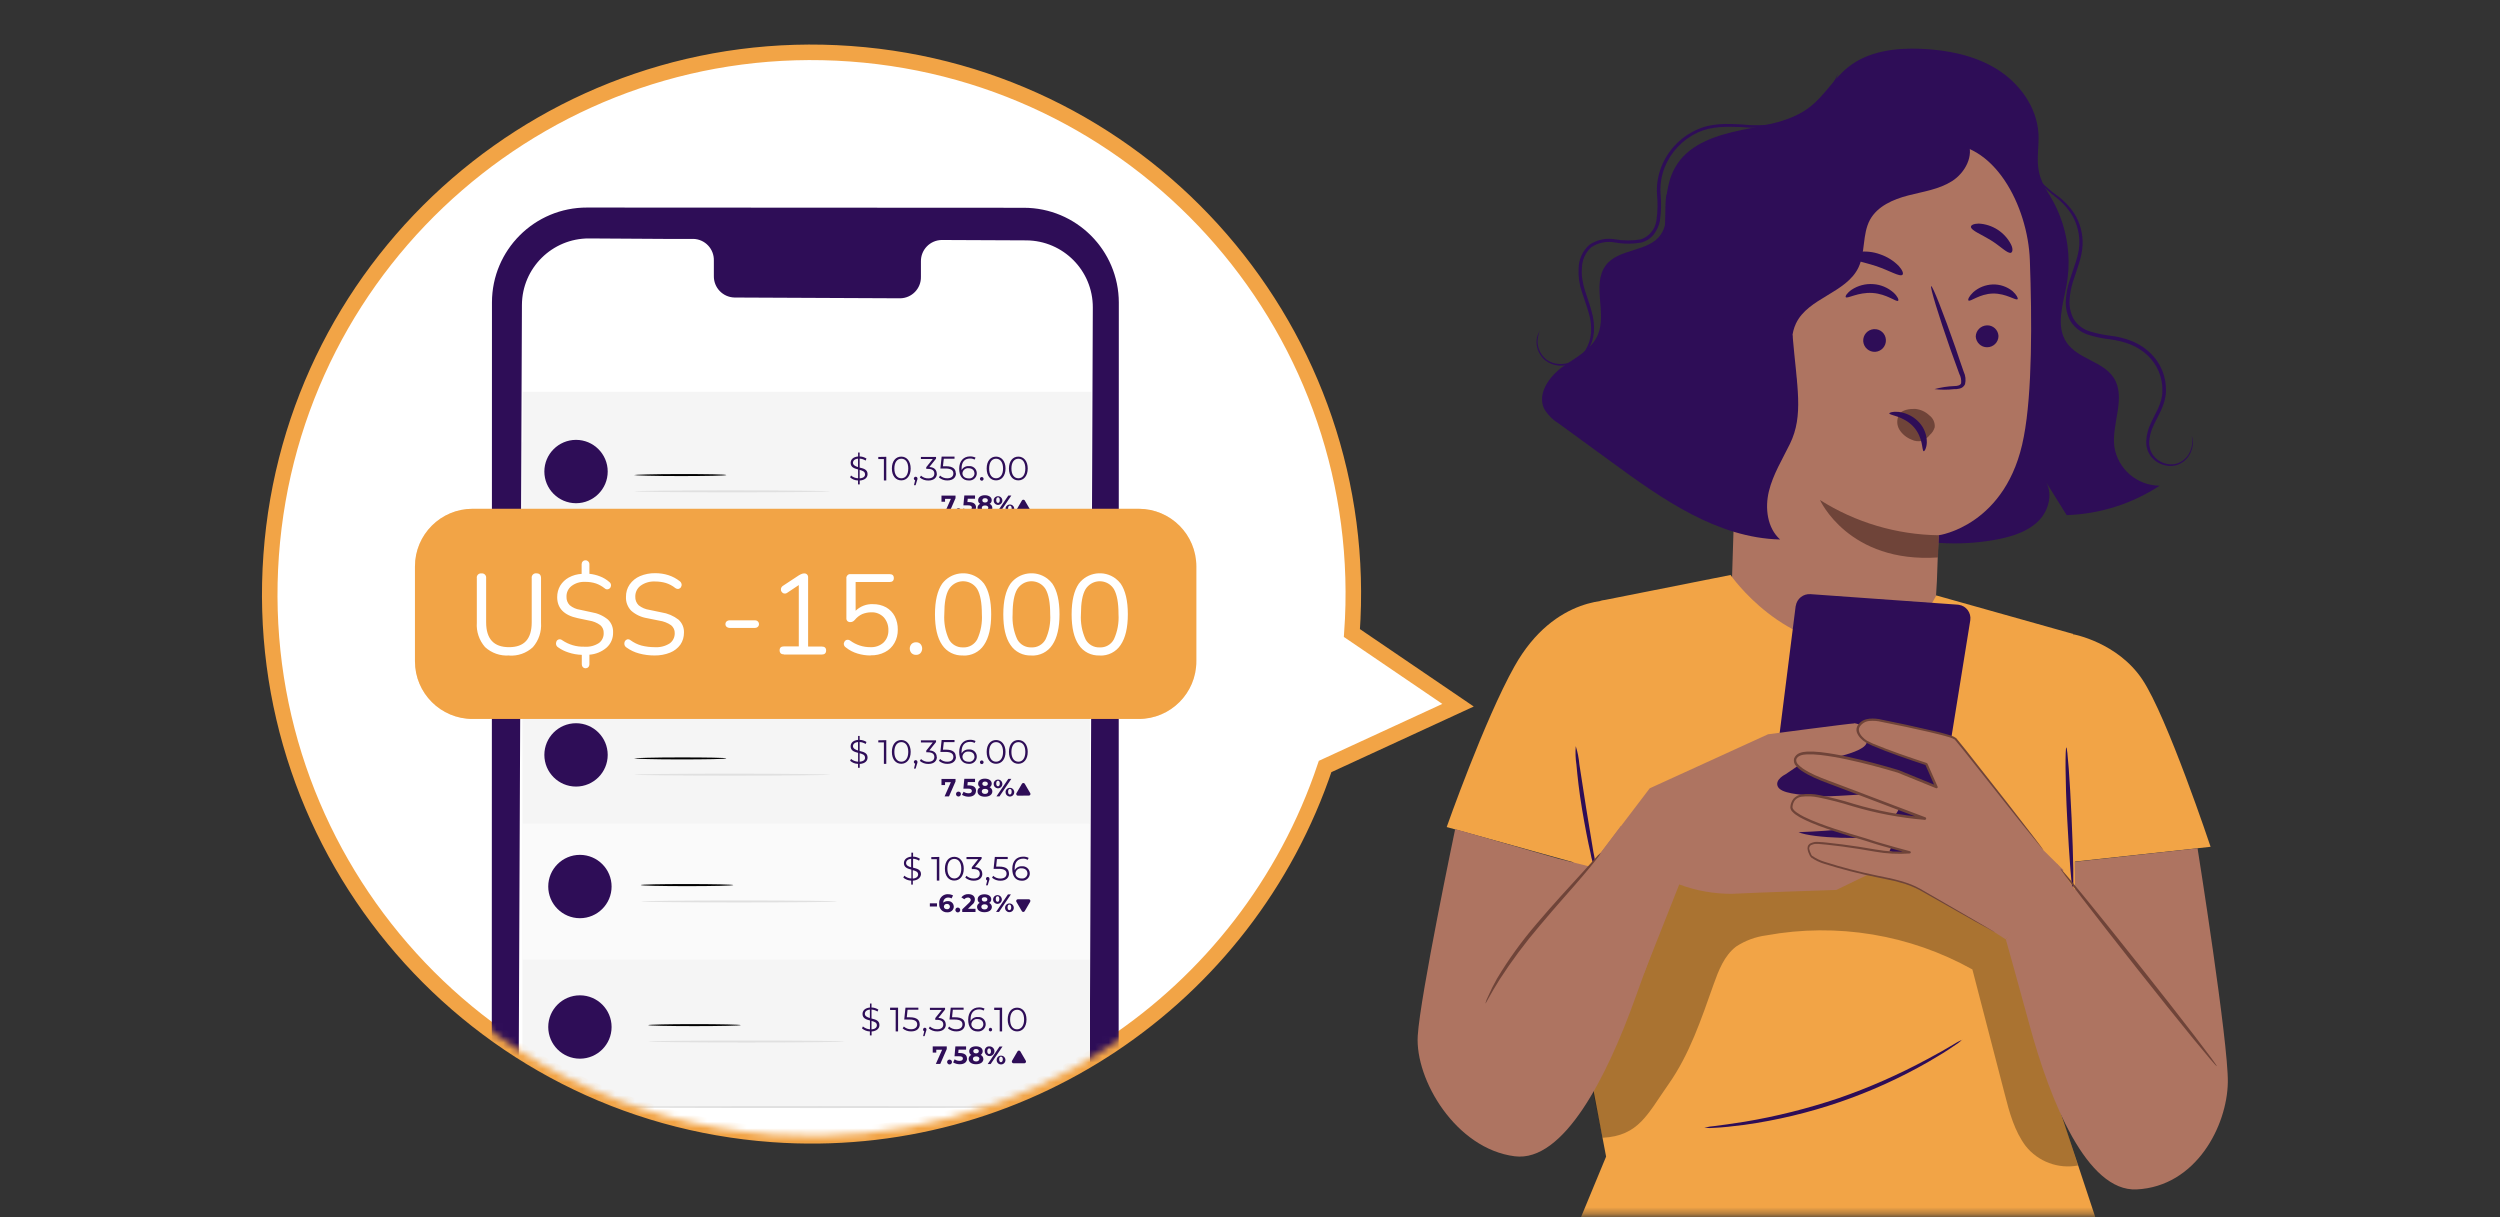 <svg width="380" height="185" viewBox="0 0 380 185" fill="none" xmlns="http://www.w3.org/2000/svg">
<rect x="0" y="0" width="380" height="185" fill="#333333" stroke="none"/>
<mask id="mask0_342_15245" style="mask-type:luminance" maskUnits="userSpaceOnUse" x="0" y="0" width="380" height="185">
<path d="M370.559 0.594H9.441C4.227 0.594 0 4.821 0 10.035V175.252C0 180.466 4.227 184.693 9.441 184.693H370.559C375.773 184.693 380 180.466 380 175.252V10.035C380 4.821 375.773 0.594 370.559 0.594Z" fill="white"/>
</mask>
<g mask="url(#mask0_342_15245)">
<path d="M221.622 107.194L201.418 116.505C189.464 152.121 154.91 175.134 117.429 172.431C72.065 169.162 37.948 129.734 41.217 84.382C44.486 39.018 83.913 4.901 129.277 8.17C174.641 11.439 208.759 50.867 205.49 96.219L221.622 107.194Z" fill="white" stroke="#F2A446" stroke-width="2.36"/>
<path d="M308.632 26.008C313.176 30.492 315.229 36.924 314.144 43.214C313.601 46.212 312.409 49.575 314.144 52.089C315.878 54.602 319.678 54.909 321.295 57.446C323.207 60.444 320.941 64.362 321.378 67.89C321.909 71.289 324.824 73.803 328.27 73.826C324.057 76.588 319.171 78.134 314.132 78.299L310.851 73.048C312.114 74.9 311.453 77.567 309.872 79.161C308.29 80.754 306.06 81.474 303.877 81.934C293.22 84.046 282.186 81.061 274.043 73.862" fill="#2E0D57"/>
<path d="M249.058 46.823C250.05 44.581 251.548 42.587 252.304 40.238C253.92 35.223 252.02 29.216 254.994 24.849C257.095 21.746 261.037 20.53 264.707 19.763C268.377 18.996 272.342 18.5 275.233 16.152C277.381 14.453 278.762 11.915 280.91 10.216C283.955 7.761 288.144 7.254 292.05 7.419C295.956 7.584 300.158 8.399 303.568 10.535C306.979 12.671 309.61 16.282 309.846 20.306C309.953 22.265 309.504 24.259 309.929 26.171C310.389 28.284 311.829 30.03 312.62 32.036C314.225 36.45 312.655 41.407 308.773 44.074L277.688 76.645C271.705 78.227 258.015 74.155 254.003 69.435C249.991 64.714 246.509 52.464 249.046 46.812L249.058 46.823Z" fill="#2E0D57"/>
<path d="M308.537 39.532C308.242 31.377 303.108 21.24 294.965 21.889L269.415 27.613C266.949 27.813 265.037 29.867 265.014 32.345L263.137 92.024C262.984 91.929 262.771 91.988 262.689 92.142C262.63 92.248 262.63 92.378 262.689 92.484C265.238 97.087 277.228 117.326 292.227 113.089C295.614 112.145 293.077 101.63 293.844 97.913L294.411 88.271C294.599 83.35 294.647 81.32 294.658 81.356C294.67 81.391 305.102 79.904 307.616 66.391C308.914 59.665 308.867 48.595 308.537 39.532Z" fill="#AE7461"/>
<path d="M303.77 51.071C303.77 52.027 302.98 52.794 302.024 52.782C301.115 52.782 300.372 52.062 300.312 51.154C300.336 50.233 301.08 49.49 302.012 49.454C302.944 49.419 303.723 50.139 303.77 51.071Z" fill="#2E0D57"/>
<path d="M286.656 51.638C286.715 52.593 285.996 53.408 285.051 53.478C284.096 53.538 283.281 52.818 283.21 51.873C283.151 50.918 283.871 50.103 284.815 50.032C284.839 50.032 284.874 50.032 284.898 50.032C285.83 49.997 286.609 50.717 286.656 51.649V51.638Z" fill="#2E0D57"/>
<path d="M306.673 45.467C306.449 45.762 304.974 44.582 302.92 44.617C300.855 44.665 299.439 45.951 299.203 45.668C299.085 45.538 299.297 45.019 299.923 44.429C300.737 43.697 301.788 43.284 302.873 43.237C303.971 43.201 305.033 43.555 305.894 44.24C306.543 44.83 306.779 45.337 306.673 45.467Z" fill="#2E0D57"/>
<path d="M288.523 45.711C288.252 45.971 286.824 44.672 284.617 44.531C282.41 44.389 280.77 45.463 280.557 45.168C280.451 45.038 280.723 44.543 281.454 44.035C282.422 43.398 283.567 43.103 284.723 43.185C285.868 43.256 286.954 43.717 287.815 44.472C288.452 45.062 288.641 45.581 288.523 45.699V45.711Z" fill="#2E0D57"/>
<path d="M294.01 59.153C295.013 58.882 296.04 58.717 297.067 58.681C297.539 58.681 297.999 58.563 298.093 58.245C298.141 57.749 298.046 57.253 297.81 56.817L296.465 53.099C294.636 47.871 293.326 43.564 293.538 43.493C293.751 43.422 295.403 47.612 297.22 52.816C297.657 54.102 298.07 55.365 298.483 56.51C298.766 57.1 298.837 57.773 298.684 58.398C298.53 58.74 298.211 59 297.834 59.071C297.551 59.142 297.267 59.165 296.984 59.153C295.993 59.271 294.99 59.26 293.998 59.142L294.01 59.153Z" fill="#2E0D57"/>
<path d="M294.693 81.358C288.296 81.275 282.042 79.422 276.637 76C276.637 76 280.956 85.642 294.575 84.733L294.693 81.358Z" fill="#6F4439"/>
<path d="M293.348 66.092C293.042 66.493 292.629 66.8 292.157 67.001C291.614 67.131 291.047 67.072 290.552 66.824C289.796 66.529 289.147 65.998 288.711 65.313C288.286 64.605 288.274 63.732 288.675 63.012C289.041 62.292 290.28 62.127 291.083 62.151C291.897 62.221 292.664 62.564 293.254 63.13C293.82 63.543 294.139 64.228 294.08 64.936C293.95 65.384 293.702 65.785 293.348 66.092Z" fill="#6F4439"/>
<path d="M292.404 68.583C292.097 68.547 292.38 66.553 290.858 64.877C289.336 63.202 287.152 63.131 287.176 62.836C287.188 62.706 287.707 62.517 288.616 62.611C289.796 62.765 290.893 63.319 291.708 64.205C292.487 65.043 292.9 66.152 292.876 67.296C292.829 68.146 292.534 68.618 292.404 68.583Z" fill="#2E0D57"/>
<path d="M289.182 41.757C288.793 42.147 287.211 41.12 285.134 40.435C283.057 39.751 281.181 39.515 281.134 38.984C281.11 38.736 281.594 38.429 282.444 38.299C283.565 38.146 284.709 38.264 285.772 38.653C286.845 39.019 287.825 39.621 288.616 40.435C289.182 41.061 289.371 41.604 289.17 41.769L289.182 41.757Z" fill="#2E0D57"/>
<path d="M305.68 38.422C305.137 38.587 304.11 37.442 302.599 36.51C301.089 35.578 299.649 35.058 299.578 34.492C299.567 34.232 299.98 33.996 300.758 33.984C302.836 34.091 304.712 35.294 305.668 37.147C305.998 37.808 305.939 38.292 305.668 38.422H305.68Z" fill="#2E0D57"/>
<path d="M263.809 28.982C265.249 27.2 267.585 26.433 269.792 25.843C279.351 23.246 289.193 21.795 299.095 21.523C300.11 23.648 298.693 26.267 296.711 27.53C294.728 28.793 292.309 29.123 290.031 29.713C287.754 30.304 285.37 31.342 284.237 33.407C283.045 35.602 283.564 38.411 282.478 40.677C280.602 44.559 274.843 45.267 272.99 49.162C271.586 52.112 272.99 55.546 273.132 58.804C273.356 65.235 268.329 70.628 261.897 70.864C261.401 70.876 260.906 70.864 260.41 70.817C260.941 59.181 261.472 47.533 262.003 35.874C262.098 33.455 262.275 30.858 263.797 28.958L263.809 28.982Z" fill="#2E0D57"/>
<path d="M237.46 55.803C239.466 54.352 241.897 53.172 242.865 50.906C244.281 47.601 241.944 43.27 244.045 40.379C245.945 37.712 250.677 38.349 252.471 35.599C253.875 33.464 252.742 31.316 253.391 29.38C254.04 27.433 257.05 25.993 259.044 26.442L272.474 51.035C273.147 58.871 274.173 63.12 272.085 67.439C270.928 69.811 269.5 72.101 268.875 74.662C268.249 77.222 268.615 80.244 270.574 82.002C261.039 81.766 252.695 75.901 245.001 70.26L236.858 64.324C235.961 63.769 235.217 63.002 234.686 62.093C233.648 59.792 235.489 57.255 237.448 55.803H237.46Z" fill="#2E0D57"/>
<path d="M245.012 67.892C245.33 68.034 245.661 68.128 245.991 68.187C246.971 68.388 247.974 68.423 248.953 68.293C250.523 68.081 252.022 67.467 253.284 66.499C254.96 65.189 256.128 63.337 256.565 61.248C256.825 60.044 256.848 58.805 256.624 57.59C256.329 56.303 255.857 55.052 255.232 53.896C254.571 52.692 254.087 51.406 253.804 50.06C253.497 48.668 253.839 47.216 254.724 46.107C255.704 45.045 257.332 44.927 258.866 44.49C259.704 44.289 260.46 43.841 261.038 43.204C261.581 42.519 261.899 41.67 261.946 40.796C262.112 39.097 261.533 37.409 261.38 35.757C261.274 34.943 261.356 34.117 261.616 33.338C261.911 32.583 262.466 31.945 263.174 31.568C264.637 30.718 266.396 30.718 268.095 30.789C269.818 30.907 271.553 30.588 273.11 29.857C274.621 29.125 275.907 28.004 276.816 26.588C277.607 25.219 278.173 23.732 278.515 22.174C278.822 20.746 279.283 19.354 279.873 18.032C280.486 16.816 281.36 15.754 282.422 14.916C286.068 12.037 291.155 11.848 295.002 14.456C296.3 15.294 297.433 16.356 298.353 17.607C299.12 18.681 299.769 19.837 300.265 21.065C300.265 20.982 300.242 20.888 300.206 20.805C300.147 20.64 300.076 20.392 299.946 20.073C299.592 19.153 299.132 18.28 298.566 17.477C297.645 16.191 296.489 15.07 295.179 14.196C293.444 12.993 291.391 12.32 289.29 12.237C286.717 12.178 284.204 12.993 282.15 14.55C281.017 15.424 280.085 16.545 279.424 17.819C278.799 19.177 278.315 20.605 277.996 22.056C277.678 23.543 277.123 24.971 276.356 26.293C275.483 27.614 274.279 28.665 272.851 29.349C271.352 30.034 269.712 30.329 268.071 30.199C266.372 30.199 264.531 30.116 262.879 31.049C262.053 31.497 261.404 32.229 261.073 33.114C260.778 33.964 260.696 34.884 260.814 35.781C260.979 37.48 261.533 39.168 261.38 40.714C261.345 41.481 261.073 42.224 260.613 42.826C260.094 43.381 259.433 43.77 258.701 43.959C257.969 44.183 257.179 44.301 256.424 44.549C255.633 44.75 254.913 45.163 254.335 45.741C253.343 46.968 252.966 48.573 253.308 50.119C253.603 51.512 254.11 52.845 254.807 54.085C255.42 55.218 255.881 56.421 256.187 57.66C256.412 58.817 256.412 59.997 256.187 61.154C255.786 63.16 254.701 64.954 253.107 66.24C251.892 67.196 250.452 67.821 248.93 68.057C247.62 68.258 246.298 68.199 245.012 67.892Z" fill="#2E0D57"/>
<path d="M234.094 50.293C233.906 50.505 233.776 50.753 233.693 51.025C233.457 51.815 233.516 52.665 233.858 53.42C234.094 53.975 234.46 54.447 234.932 54.813C235.499 55.237 236.183 55.509 236.891 55.568C238.661 55.721 240.361 54.872 241.305 53.361C241.848 52.511 242.166 51.556 242.273 50.553C242.355 49.478 242.237 48.393 241.93 47.354C241.399 45.23 240.231 43.118 240.455 40.71C240.479 39.507 240.998 38.374 241.883 37.571C242.922 36.887 244.196 36.627 245.424 36.851C246.793 37.099 248.197 37.099 249.566 36.851C250.286 36.639 250.935 36.214 251.395 35.612C251.843 35.01 252.15 34.326 252.304 33.594C252.516 32.19 252.54 30.762 252.398 29.357C252.327 28.036 252.54 26.726 253.012 25.487C253.944 23.138 255.726 21.238 258.016 20.164C260.187 19.137 262.571 19.244 264.719 19.315C266.748 19.527 268.802 19.421 270.796 18.996C273.676 18.253 276.213 16.506 277.948 14.087C278.597 13.213 279.081 12.246 279.376 11.195C278.927 12.163 278.384 13.084 277.759 13.957C276.012 16.282 273.522 17.946 270.702 18.666C268.743 19.055 266.748 19.137 264.766 18.913C262.606 18.807 260.14 18.654 257.815 19.763C255.396 20.872 253.507 22.878 252.528 25.345C252.02 26.643 251.784 28.036 251.855 29.428C251.997 30.797 251.973 32.178 251.773 33.535C251.584 34.845 250.675 35.954 249.424 36.379C248.126 36.603 246.793 36.603 245.494 36.379C244.125 36.131 242.709 36.438 241.565 37.229C240.561 38.126 239.983 39.4 239.948 40.746C239.877 41.973 240.042 43.2 240.443 44.357C240.786 45.478 241.199 46.516 241.482 47.555C241.789 48.534 241.907 49.561 241.836 50.588C241.765 51.52 241.47 52.429 240.986 53.219C240.125 54.624 238.567 55.426 236.927 55.32C236.266 55.285 235.64 55.06 235.098 54.683C234.661 54.341 234.295 53.904 234.059 53.397C233.717 52.688 233.622 51.898 233.799 51.131C233.858 50.836 233.941 50.553 234.035 50.281L234.094 50.293Z" fill="#2E0D57"/>
<path d="M333.13 66.258C333.307 67.084 333.213 67.957 332.847 68.724C332.434 69.621 331.632 70.27 330.676 70.518C329.389 70.766 328.079 70.258 327.289 69.208C326.852 68.606 326.64 67.874 326.675 67.143C326.734 66.329 326.947 65.526 327.289 64.782C327.961 63.236 329.165 61.608 329.224 59.496C329.307 57.336 328.469 55.247 326.923 53.736C326.12 52.946 325.176 52.32 324.138 51.884C323.076 51.459 321.966 51.164 320.822 51.034C319.724 50.904 318.638 50.68 317.588 50.35C316.597 50.043 315.759 49.382 315.204 48.509C314.732 47.623 314.508 46.62 314.579 45.617C314.626 44.638 314.815 43.658 315.122 42.726C315.712 40.873 316.467 39.091 316.55 37.286C316.632 35.61 316.207 33.958 315.334 32.518C314.591 31.373 313.635 30.382 312.514 29.603C311.711 29.001 310.944 28.352 310.236 27.644C309.646 27.018 309.186 26.287 308.891 25.484V25.65C308.926 25.815 308.973 25.98 309.032 26.133C309.268 26.735 309.61 27.302 310.047 27.774C310.743 28.517 311.487 29.202 312.289 29.827C313.352 30.618 314.26 31.597 314.956 32.718C315.759 34.087 316.137 35.669 316.054 37.25C315.96 38.95 315.204 40.637 314.602 42.573C314.26 43.552 314.071 44.567 314.012 45.605C313.93 46.715 314.178 47.812 314.697 48.78C315.31 49.771 316.255 50.503 317.364 50.869C318.45 51.211 319.571 51.447 320.692 51.577C321.789 51.707 322.851 51.978 323.878 52.379C324.846 52.781 325.743 53.347 326.498 54.079C327.95 55.483 328.74 57.43 328.681 59.437C328.681 61.36 327.525 62.93 326.84 64.523C326.474 65.325 326.262 66.187 326.227 67.072C326.191 67.91 326.451 68.724 326.947 69.385C327.832 70.518 329.295 71.049 330.699 70.742C331.726 70.471 332.576 69.727 333.001 68.748C333.272 68.146 333.366 67.485 333.284 66.836C333.26 66.635 333.213 66.447 333.13 66.258Z" fill="#2E0D57"/>
<path d="M243.264 91.328L263.043 87.398C263.043 87.398 271.162 99.164 283.801 98.138C291.177 97.547 294.304 90.502 294.304 90.502L315.145 96.367L315.44 138.533L310.673 161.428L323.312 199.581C323.312 199.581 289.442 221.118 234.543 198.932L244.126 175.802L241.518 162.088C241.518 162.088 238.036 136.22 239.417 128.172C240.786 120.123 243.299 110.623 243.299 110.623L243.264 91.316V91.328Z" fill="#F2A446"/>
<path d="M298.247 158.039C297.845 158.417 297.397 158.747 296.925 159.03C296.075 159.632 294.753 160.458 293.113 161.402C284.498 166.347 275.022 169.592 265.18 170.973C263.303 171.221 261.793 171.374 260.707 171.422C260.152 171.481 259.598 171.481 259.055 171.422C259.586 171.28 260.129 171.186 260.683 171.15C261.734 171.02 263.232 170.808 265.121 170.513C269.971 169.71 274.75 168.507 279.424 166.937C284.085 165.332 288.593 163.338 292.936 161.001C294.635 160.104 295.934 159.349 296.842 158.806C297.291 158.511 297.763 158.251 298.27 158.051L298.247 158.039Z" fill="#2E0D57"/>
<g opacity="0.3">
<path d="M315.854 177.155C312.856 177.721 309.8 176.577 307.9 174.193C306.201 171.915 305.433 169.107 304.725 166.321C303.085 160.008 301.445 153.682 299.804 147.357C290.281 142.046 279.211 140.217 268.484 142.176C266.843 142.389 265.274 142.967 263.893 143.875C262.076 145.256 261.214 147.534 260.447 149.682C258.594 154.91 256.812 160.256 253.626 164.787C250.428 169.319 249.118 172.659 243.583 172.942L238.957 150.661L254.676 130.953L294.269 132.322L308.691 141.704L313.6 170.121L315.854 177.155Z" fill="black"/>
</g>
<path d="M245.578 91.251C245.578 91.251 236.385 90.236 230.189 101.306C225.634 109.425 219.898 125.711 219.898 125.711L241.719 131.776L246.439 110.475L245.578 91.263V91.251Z" fill="#F2A446"/>
<path d="M315.146 96.414C315.146 96.414 321.849 97.63 325.626 103.271C329.402 108.9 336.011 128.714 336.011 128.714L313.116 131.204L310.992 108.475L315.158 96.426L315.146 96.414Z" fill="#F2A446"/>
<path d="M239.524 113.438C239.807 114.334 239.984 115.255 240.067 116.199C240.373 118.146 240.716 120.436 241.105 122.878C241.495 125.321 241.884 127.599 242.203 129.546C242.415 130.467 242.533 131.399 242.545 132.331C242.179 131.458 241.908 130.561 241.754 129.629C241.365 127.929 240.905 125.593 240.468 122.973C240.031 120.353 239.772 117.981 239.618 116.246C239.477 115.314 239.441 114.382 239.512 113.438H239.524Z" fill="#2E0D57"/>
<path d="M314.085 113.609C314.25 113.609 314.616 118.448 314.887 124.431C315.158 130.414 315.229 135.265 315.064 135.265C314.899 135.265 314.533 130.426 314.214 124.455C313.896 118.471 313.908 113.621 314.085 113.609Z" fill="#2E0D57"/>
<path d="M272.943 92.106L268.824 124.772C268.706 125.905 269.508 126.92 270.641 127.062L291.565 130.059C292.698 130.248 293.772 129.493 293.984 128.36L299.484 94.278C299.649 93.145 298.87 92.094 297.737 91.929C297.666 91.929 297.607 91.917 297.536 91.906L275.22 90.312C274.111 90.218 273.12 90.997 272.954 92.106H272.943Z" fill="#2E0D57"/>
<path d="M281.843 109.957C281.276 109.957 268.744 111.609 268.744 111.609L250.758 119.823L241.73 131.695L249.909 147.91L255.243 134.433C257.804 135.389 260.518 135.873 263.256 135.861C267.068 135.66 279.117 135.271 279.117 135.271L285.442 132.214C285.442 132.214 287.567 129.17 287.602 128.296C287.649 127.518 287.071 126.845 286.292 126.798C286.009 126.774 285.726 126.845 285.478 126.986C284.191 127.624 275.506 127.459 273.37 126.491C273.37 126.491 286.044 126.125 287.791 124.201C289.526 122.278 289.006 120.685 287.024 120.59C285.041 120.496 277.76 121.263 275.612 121.003C273.464 120.744 270.738 120.626 270.23 119.563C269.723 118.501 271.387 117.699 271.387 117.699L273.806 116.059C273.806 116.059 283.094 114.867 283.707 112.967C284.156 111.81 283.566 110.512 282.409 110.063C282.221 109.993 282.02 109.945 281.819 109.922L281.843 109.957Z" fill="#AE7461"/>
<path d="M286.093 109.521C286.093 109.521 296.561 111.609 297.233 112.27C297.906 112.931 310.545 129.17 310.545 129.17L313.661 132.261L304.881 142.788L303.24 141.738L291.592 135.047C290.389 134.48 289.138 134.032 287.851 133.713C287.851 133.713 275.908 131.412 275.189 129.984C274.469 128.556 274.929 128.284 275.826 128.084C276.723 127.883 283.886 128.981 285.468 129.335C287.049 129.547 288.654 129.618 290.247 129.535C290.247 129.535 285.302 128.214 284.193 127.789C283.084 127.364 272.014 124.508 272.262 122.584C272.51 120.661 273.961 120.035 280.865 122.112C284.665 123.328 288.595 124.107 292.572 124.414L277.313 118.596C277.313 118.596 271.153 116.412 273.23 114.784C275.307 113.143 288.489 117.227 288.489 117.227L294.295 119.611L292.772 116.117C292.772 116.117 284.476 113.391 283.449 112.53C282.163 111.48 282.022 110.547 283.048 109.768C284.075 108.989 286.081 109.521 286.081 109.521H286.093Z" fill="#AE7461"/>
<path d="M334.04 128.938L315.382 130.991V135.228L312.656 131.262L304.891 142.792C304.891 142.792 307.18 150.97 308.407 155.514C311.665 167.575 317.247 181.146 324.764 180.792C333.792 180.344 338.524 171.151 338.63 164.506C338.725 158.464 334.028 128.938 334.028 128.938H334.04Z" fill="#AE7461"/>
<path d="M221.184 126.023L236.904 130.531L241.718 131.735L246.38 125.539L253.024 139.406C253.024 139.406 250.109 147.371 248.528 151.785C244.291 163.586 237.694 176.721 230.224 175.753C221.255 174.597 215.083 164.082 215.496 157.438C215.862 151.407 221.184 126.035 221.184 126.035V126.023Z" fill="#AE7461"/>
<path d="M310.554 129.126C310.554 129.126 310.448 128.961 310.212 128.654L309.185 127.297C308.252 126.105 306.907 124.358 305.184 122.128L298.812 114.009L297.844 112.817L297.348 112.203C297.112 112.026 296.852 111.896 296.569 111.814C295.495 111.472 294.398 111.188 293.289 110.964C291.023 110.421 288.627 109.914 286.102 109.406C285.464 109.241 284.803 109.182 284.143 109.241C283.8 109.276 283.458 109.371 283.151 109.524C282.844 109.701 282.585 109.949 282.384 110.232C282.184 110.551 282.125 110.929 282.231 111.294C282.349 111.625 282.538 111.932 282.785 112.191C283.033 112.463 283.316 112.687 283.635 112.876C283.942 113.041 284.261 113.194 284.579 113.336C287.128 114.422 289.902 115.354 292.757 116.31L292.639 116.204L294.174 119.697L294.433 119.449L288.627 117.065C286.125 116.31 283.541 115.614 280.862 115.035C279.505 114.729 278.148 114.493 276.767 114.327C276.059 114.245 275.351 114.221 274.643 114.245C274.265 114.257 273.899 114.327 273.545 114.457C273.156 114.599 272.837 114.917 272.695 115.307C272.601 115.72 272.719 116.145 273.014 116.44C273.262 116.723 273.545 116.959 273.864 117.172C274.466 117.573 275.103 117.915 275.764 118.21C277.085 118.812 278.466 119.272 279.823 119.803L288.084 122.942L292.58 124.642L292.663 124.24C288.981 123.934 285.346 123.249 281.806 122.199C280.083 121.656 278.336 121.208 276.566 120.853C275.669 120.665 274.761 120.629 273.852 120.747C273.368 120.818 272.931 121.054 272.601 121.42C272.318 121.798 272.153 122.246 272.129 122.706C272.141 122.966 272.259 123.214 272.448 123.391C272.601 123.556 272.778 123.709 272.967 123.839C273.321 124.087 273.698 124.311 274.1 124.5C274.867 124.89 275.657 125.208 276.448 125.515C278.03 126.105 279.623 126.613 281.192 127.096L283.529 127.793C284.284 128.017 285.051 128.3 285.807 128.501C287.329 128.937 288.828 129.35 290.303 129.74V129.398C288.556 129.527 286.81 129.433 285.087 129.126C283.387 128.819 281.7 128.572 280.095 128.359C279.245 128.253 278.478 128.158 277.675 128.076C277.274 128.029 276.873 127.993 276.484 127.981C276.271 127.958 276.059 127.958 275.846 127.981C275.646 128.017 275.445 128.076 275.256 128.158C275.044 128.241 274.867 128.418 274.784 128.631C274.725 128.843 274.725 129.055 274.784 129.268C274.831 129.457 274.902 129.645 274.985 129.822L275.103 130.082C275.162 130.176 275.221 130.259 275.303 130.342C275.929 130.778 276.625 131.109 277.357 131.321C279.965 132.135 282.62 132.82 285.299 133.351L287.116 133.729C287.695 133.835 288.261 133.965 288.816 134.142C289.878 134.413 290.905 134.814 291.861 135.334L300.287 140.101L302.505 141.317L303.072 141.635L303.272 141.742C303.272 141.742 303.154 141.647 303.084 141.612L302.517 141.27L300.31 139.983C298.363 138.85 295.531 137.21 291.931 135.133C290.102 134.059 287.766 133.575 285.287 133.08C282.62 132.525 279.989 131.84 277.392 131.014C276.708 130.814 276.047 130.495 275.457 130.094C275.398 130.047 275.351 129.988 275.327 129.929L275.221 129.681C275.15 129.527 275.091 129.362 275.044 129.185C274.914 128.89 275.044 128.548 275.339 128.43C275.504 128.359 275.681 128.312 275.858 128.276H276.413L277.593 128.383C278.384 128.465 279.186 128.56 279.989 128.666C281.605 128.89 283.281 129.138 284.969 129.445C286.715 129.763 288.497 129.858 290.267 129.728C290.362 129.728 290.444 129.645 290.444 129.551C290.444 129.468 290.385 129.398 290.315 129.386C288.839 128.996 287.341 128.583 285.83 128.135C285.063 127.934 284.343 127.651 283.552 127.415L281.216 126.719C279.658 126.247 278.077 125.739 276.507 125.137C275.728 124.842 274.949 124.524 274.194 124.146C273.816 123.957 273.462 123.745 273.12 123.509C272.802 123.285 272.448 122.978 272.459 122.659C272.483 122.281 272.613 121.916 272.837 121.621C273.097 121.337 273.451 121.149 273.84 121.101C274.69 120.995 275.551 121.031 276.389 121.208C278.148 121.562 279.882 122.01 281.594 122.553C285.169 123.615 288.839 124.311 292.557 124.618C292.675 124.618 292.781 124.547 292.781 124.429C292.781 124.335 292.734 124.252 292.651 124.229L288.167 122.529L279.894 119.39C278.537 118.859 277.156 118.399 275.87 117.821C275.233 117.537 274.607 117.195 274.029 116.806C273.757 116.617 273.51 116.404 273.285 116.168C273.085 115.968 272.99 115.685 273.038 115.401C273.238 114.87 273.946 114.693 274.619 114.67C275.303 114.646 275.988 114.67 276.672 114.752C278.03 114.917 279.387 115.142 280.732 115.437C283.387 116.003 285.96 116.699 288.45 117.443L294.268 119.803C294.362 119.85 294.469 119.803 294.516 119.721C294.539 119.673 294.539 119.614 294.516 119.567L292.982 116.086C292.982 116.086 292.911 116.003 292.864 115.98C290.02 115.035 287.27 114.103 284.721 113.041C284.414 112.911 284.107 112.758 283.8 112.604C283.529 112.439 283.281 112.227 283.069 111.991C282.632 111.531 282.361 110.917 282.703 110.433C283.045 109.926 283.6 109.619 284.202 109.583C284.815 109.536 285.429 109.583 286.019 109.737C288.568 110.232 290.94 110.74 293.206 111.259C294.339 111.531 295.436 111.79 296.463 112.109C296.699 112.18 296.923 112.286 297.136 112.427L297.631 113.029L298.599 114.221C301.089 117.372 303.261 120.075 305.019 122.305C306.777 124.535 308.146 126.235 309.102 127.391L310.176 128.725C310.448 129.055 310.577 129.197 310.577 129.197L310.554 129.126Z" fill="#6F4439"/>
<path d="M313.174 132.016C313.044 132.11 318.261 138.908 324.822 147.216C331.384 155.524 336.824 162.168 336.954 162.062C337.084 161.956 331.867 155.17 325.294 146.874C318.721 138.578 313.304 131.957 313.174 132.016Z" fill="#6F4439"/>
<path d="M225.762 152.551C225.856 152.551 226.529 151.123 227.921 148.916C229.762 146.06 231.804 143.322 234.011 140.738C236.56 137.681 239.026 134.991 240.726 132.973C241.575 131.97 242.248 131.144 242.697 130.553C242.956 130.27 243.169 129.952 243.334 129.609C243.015 129.857 242.732 130.14 242.484 130.459L240.395 132.76C238.625 134.708 236.159 137.351 233.551 140.431C231.32 143.027 229.302 145.812 227.544 148.751C227.048 149.624 226.588 150.533 226.187 151.453C226.01 151.796 225.868 152.162 225.774 152.539L225.762 152.551Z" fill="#6F4439"/>
<mask id="mask1_342_15245" style="mask-type:luminance" maskUnits="userSpaceOnUse" x="41" y="7" width="181" height="166">
<path d="M221.622 107.194L201.418 116.505C189.464 152.121 154.91 175.134 117.429 172.431C72.065 169.162 37.948 129.734 41.217 84.382C44.486 39.018 83.913 4.901 129.277 8.17C174.641 11.439 208.759 50.867 205.49 96.219L221.622 107.194Z" fill="white"/>
</mask>
<g mask="url(#mask1_342_15245)">
<path d="M155.581 226.326L89.222 226.291C81.245 226.315 74.766 219.871 74.742 211.894C74.742 211.894 74.742 211.882 74.742 211.87L74.778 45.956C74.789 37.979 81.268 31.523 89.246 31.547L155.616 31.582C163.582 31.582 170.049 38.026 170.061 46.004L170.025 211.917C170.014 219.883 163.547 226.326 155.581 226.326Z" fill="#2E0D57"/>
<path d="M156.017 36.537L143.131 36.478C141.36 36.514 139.956 37.965 139.98 39.735V42.084C140.015 43.854 138.599 45.317 136.829 45.341L111.633 45.223C109.863 45.176 108.47 43.712 108.506 41.942V39.606C108.553 37.835 107.16 36.36 105.39 36.313H100.847L89.541 36.242C83.936 36.219 79.357 40.739 79.333 46.356L78.648 209.319C78.625 214.925 83.145 219.492 88.75 219.516C88.75 219.516 88.762 219.516 88.774 219.516L155.239 219.822C160.844 219.846 165.423 215.326 165.447 209.709L166.108 46.745C166.131 41.14 161.611 36.573 156.006 36.537H156.017Z" fill="white"/>
<path d="M165.67 67.211H79.356V167.923H165.67V67.211Z" fill="#FAFAFA"/>
<path d="M165.893 59.555H79.473V81.965H165.893V59.555Z" fill="#F5F5F5"/>
<path d="M165.669 145.859H79.473V168.27H165.669V145.859Z" fill="#F5F5F5"/>
<path d="M165.669 102.797H79.473V125.207H165.669V102.797Z" fill="#F5F5F5"/>
<path d="M87.557 119.559C84.902 119.559 82.742 117.4 82.742 114.745C82.742 112.089 84.902 109.93 87.557 109.93C90.212 109.93 92.372 112.089 92.372 114.745C92.372 117.4 90.212 119.559 87.557 119.559Z" fill="#2E0D57"/>
<path d="M87.557 76.489C84.902 76.489 82.742 74.33 82.742 71.674C82.742 69.019 84.902 66.859 87.557 66.859C90.212 66.859 92.372 69.019 92.372 71.674C92.372 74.33 90.212 76.489 87.557 76.489Z" fill="#2E0D57"/>
<path d="M88.147 139.567C85.492 139.567 83.332 137.408 83.332 134.752C83.332 132.097 85.492 129.938 88.147 129.938C90.802 129.938 92.962 132.097 92.962 134.752C92.962 137.408 90.802 139.567 88.147 139.567Z" fill="#2E0D57"/>
<path d="M88.147 96.505C85.492 96.505 83.332 94.345 83.332 91.69C83.332 89.035 85.492 86.875 88.147 86.875C90.802 86.875 92.962 89.035 92.962 91.69C92.962 94.345 90.802 96.505 88.147 96.505Z" fill="#BC90FF"/>
<path d="M88.147 160.919C85.492 160.919 83.332 158.759 83.332 156.104C83.332 153.449 85.492 151.289 88.147 151.289C90.802 151.289 92.962 153.449 92.962 156.104C92.962 158.759 90.802 160.919 88.147 160.919Z" fill="#2E0D57"/>
<path d="M110.415 115.278C110.415 115.373 107.264 115.432 103.369 115.432C99.475 115.432 96.359 115.337 96.359 115.278C96.359 115.219 99.51 115.125 103.393 115.125C107.276 115.125 110.403 115.172 110.403 115.278H110.415Z" fill="black"/>
<path d="M110.415 72.208C110.415 72.302 107.264 72.362 103.369 72.362C99.475 72.362 96.359 72.267 96.359 72.208C96.359 72.149 99.51 72.055 103.393 72.055C107.276 72.055 110.403 72.102 110.403 72.208H110.415Z" fill="black"/>
<path d="M126.208 117.747C126.208 117.83 119.54 117.901 111.327 117.901C103.113 117.901 96.434 117.83 96.434 117.747C96.434 117.665 103.101 117.594 111.327 117.594C119.552 117.594 126.208 117.688 126.208 117.747Z" fill="#E0E0E0"/>
<path d="M126.208 74.685C126.208 74.767 119.54 74.838 111.327 74.838C103.113 74.838 96.434 74.767 96.434 74.685C96.434 74.602 103.101 74.531 111.327 74.531C119.552 74.531 126.208 74.626 126.208 74.685Z" fill="#E0E0E0"/>
<path d="M111.466 134.528C111.466 134.623 108.315 134.694 104.432 134.694C100.549 134.694 97.387 134.623 97.387 134.528C97.387 134.434 100.538 134.375 104.432 134.375C108.326 134.375 111.466 134.446 111.466 134.528Z" fill="black"/>
<path d="M111.466 91.45C111.466 91.545 108.315 91.615 104.432 91.615C100.549 91.615 97.387 91.545 97.387 91.45C97.387 91.356 100.538 91.297 104.432 91.297C108.326 91.297 111.466 91.368 111.466 91.45Z" fill="black"/>
<path d="M127.255 137.021C127.255 137.103 120.587 137.174 112.362 137.174C104.136 137.174 97.469 137.103 97.469 137.021C97.469 136.938 104.136 136.867 112.362 136.867C120.587 136.867 127.255 136.938 127.255 137.021Z" fill="#E0E0E0"/>
<path d="M127.255 93.942C127.255 94.025 120.587 94.096 112.362 94.096C104.136 94.096 97.469 94.025 97.469 93.942C97.469 93.86 104.136 93.789 112.362 93.789C120.587 93.789 127.255 93.86 127.255 93.942Z" fill="#E0E0E0"/>
<path d="M112.598 155.817C112.598 155.9 109.447 155.971 105.553 155.971C101.659 155.971 98.519 155.9 98.519 155.817C98.519 155.735 101.67 155.664 105.553 155.664C109.436 155.664 112.598 155.735 112.598 155.817Z" fill="black"/>
<path d="M128.353 158.31C128.353 158.392 121.685 158.463 113.471 158.463C105.258 158.463 98.578 158.392 98.578 158.31C98.578 158.227 105.246 158.156 113.471 158.156C121.697 158.156 128.353 158.227 128.353 158.31Z" fill="#E0E0E0"/>
<path d="M130.678 116.108V116.71H130.419V116.108C129.97 116.108 129.545 115.931 129.215 115.636L129.356 115.353C129.651 115.612 130.041 115.766 130.43 115.777V114.432C129.876 114.29 129.297 114.113 129.297 113.441C129.297 112.945 129.651 112.532 130.43 112.461V111.859H130.666V112.461C131.032 112.461 131.398 112.579 131.705 112.78L131.575 113.087C131.304 112.91 130.985 112.803 130.666 112.792V114.149C131.268 114.29 131.87 114.444 131.87 115.14C131.87 115.648 131.492 116.072 130.666 116.12L130.678 116.108ZM130.419 114.078V112.792C129.899 112.839 129.651 113.11 129.651 113.429C129.651 113.748 130.006 113.96 130.43 114.078H130.419ZM131.481 115.152C131.481 114.739 131.103 114.609 130.666 114.491V115.777C131.268 115.73 131.492 115.482 131.492 115.152H131.481Z" fill="#2E0D57"/>
<path d="M130.678 73.03V73.632H130.419V73.03C129.97 73.03 129.545 72.853 129.215 72.558L129.356 72.274C129.651 72.534 130.041 72.688 130.43 72.699V71.354C129.876 71.212 129.297 71.035 129.297 70.363C129.297 69.867 129.651 69.454 130.43 69.383V68.781H130.666V69.383C131.032 69.383 131.398 69.501 131.705 69.702L131.575 70.009C131.304 69.832 130.985 69.725 130.666 69.713V71.071C131.268 71.212 131.87 71.366 131.87 72.062C131.87 72.57 131.492 72.994 130.666 73.041L130.678 73.03ZM130.419 71V69.713C129.899 69.761 129.651 70.032 129.651 70.351C129.651 70.669 130.006 70.882 130.43 71H130.419ZM131.481 72.086C131.481 71.673 131.103 71.543 130.666 71.425V72.711C131.268 72.664 131.492 72.416 131.492 72.086H131.481Z" fill="#2E0D57"/>
<path d="M134.716 112.492V116.103H134.35V112.846H133.5V112.528L134.716 112.504V112.492Z" fill="#2E0D57"/>
<path d="M134.716 69.422V73.033H134.35V69.776H133.5V69.457L134.716 69.434V69.422Z" fill="#2E0D57"/>
<path d="M135.566 114.29C135.566 113.145 136.168 112.484 136.994 112.484C137.82 112.484 138.422 113.169 138.422 114.29C138.422 115.411 137.82 116.096 136.994 116.096C136.168 116.096 135.566 115.435 135.566 114.29ZM138.056 114.29C138.056 113.322 137.632 112.803 137.006 112.803C136.381 112.803 135.944 113.322 135.944 114.29C135.944 115.258 136.381 115.777 137.006 115.777C137.632 115.777 138.056 115.246 138.056 114.29Z" fill="#2E0D57"/>
<path d="M135.566 71.212C135.566 70.067 136.168 69.406 136.994 69.406C137.82 69.406 138.422 70.091 138.422 71.212C138.422 72.333 137.82 73.017 136.994 73.017C136.168 73.017 135.566 72.357 135.566 71.212ZM138.056 71.212C138.056 70.244 137.632 69.725 137.006 69.725C136.381 69.725 135.944 70.244 135.944 71.212C135.944 72.18 136.381 72.699 137.006 72.699C137.632 72.699 138.056 72.168 138.056 71.212Z" fill="#2E0D57"/>
<path d="M139.457 115.823C139.457 115.929 139.434 116.023 139.387 116.118L139.174 116.826H138.926L139.103 116.082C138.962 116.035 138.867 115.882 138.915 115.74C138.962 115.599 139.115 115.504 139.257 115.551C139.375 115.587 139.457 115.693 139.457 115.823Z" fill="#2E0D57"/>
<path d="M139.457 72.745C139.457 72.851 139.434 72.945 139.387 73.04L139.174 73.748H138.926L139.103 73.004C138.962 72.957 138.867 72.804 138.915 72.662C138.962 72.52 139.115 72.426 139.257 72.473C139.375 72.509 139.457 72.615 139.457 72.745Z" fill="#2E0D57"/>
<path d="M142.409 115.057C142.409 115.659 141.972 116.119 141.111 116.119C140.639 116.131 140.178 115.965 139.812 115.659L139.99 115.375C140.296 115.659 140.686 115.8 141.099 115.788C141.701 115.788 142.019 115.517 142.019 115.069C142.019 114.62 141.724 114.349 141.052 114.349H140.792V114.089L141.783 112.85H139.978V112.531H142.279V112.791L141.264 114.065C142.008 114.101 142.385 114.502 142.385 115.08L142.409 115.057Z" fill="#2E0D57"/>
<path d="M142.409 71.979C142.409 72.581 141.972 73.041 141.111 73.041C140.639 73.052 140.178 72.887 139.812 72.581L139.99 72.297C140.296 72.581 140.686 72.722 141.099 72.71C141.701 72.71 142.019 72.439 142.019 71.99C142.019 71.542 141.724 71.27 141.052 71.27H140.792V71.011L141.783 69.772H139.978V69.453H142.279V69.713L141.264 70.987C142.008 71.023 142.385 71.424 142.385 72.002L142.409 71.979Z" fill="#2E0D57"/>
<path d="M145.311 115.022C145.311 115.624 144.886 116.107 144.001 116.107C143.529 116.119 143.069 115.954 142.715 115.647L142.892 115.364C143.187 115.647 143.588 115.789 143.989 115.777C144.591 115.777 144.91 115.482 144.91 115.045C144.91 114.609 144.627 114.29 143.706 114.29H142.939L143.128 112.484H145.087V112.803H143.458L143.329 113.948H143.789C144.874 113.948 145.276 114.384 145.276 115.022H145.311Z" fill="#2E0D57"/>
<path d="M145.311 71.944C145.311 72.545 144.886 73.029 144.001 73.029C143.529 73.041 143.069 72.876 142.715 72.569L142.892 72.286C143.187 72.569 143.588 72.711 143.989 72.699C144.591 72.699 144.91 72.404 144.91 71.967C144.91 71.531 144.627 71.212 143.706 71.212H142.939L143.128 69.406H145.087V69.725H143.458L143.329 70.87H143.789C144.874 70.87 145.276 71.306 145.276 71.944H145.311Z" fill="#2E0D57"/>
<path d="M148.476 115.007C148.476 115.621 147.956 116.117 147.343 116.105C147.319 116.105 147.296 116.105 147.272 116.105C146.316 116.105 145.797 115.444 145.797 114.299C145.797 113.155 146.47 112.447 147.437 112.447C147.732 112.435 148.027 112.506 148.287 112.635L148.134 112.93C147.921 112.812 147.685 112.753 147.437 112.765C146.658 112.765 146.163 113.261 146.163 114.24C146.163 114.335 146.163 114.429 146.163 114.524C146.375 114.122 146.812 113.886 147.26 113.922C147.85 113.851 148.393 114.276 148.464 114.866C148.464 114.913 148.464 114.948 148.464 114.996L148.476 115.007ZM148.11 115.007C148.11 114.535 147.756 114.24 147.213 114.24C146.753 114.193 146.352 114.524 146.293 114.972C146.293 114.984 146.293 115.007 146.293 115.019C146.293 115.42 146.611 115.786 147.237 115.786C147.673 115.845 148.063 115.539 148.122 115.102C148.122 115.066 148.122 115.043 148.122 115.007H148.11Z" fill="#2E0D57"/>
<path d="M148.476 71.937C148.476 72.551 147.956 73.046 147.343 73.035C147.319 73.035 147.296 73.035 147.272 73.035C146.316 73.035 145.797 72.374 145.797 71.229C145.797 70.084 146.47 69.376 147.437 69.376C147.732 69.365 148.027 69.435 148.287 69.565L148.134 69.86C147.921 69.742 147.685 69.683 147.437 69.695C146.658 69.695 146.163 70.191 146.163 71.17C146.163 71.264 146.163 71.359 146.163 71.453C146.375 71.052 146.812 70.816 147.26 70.851C147.85 70.781 148.393 71.206 148.464 71.796C148.464 71.843 148.464 71.878 148.464 71.925L148.476 71.937ZM148.11 71.937C148.11 71.465 147.756 71.17 147.213 71.17C146.753 71.123 146.352 71.453 146.293 71.902C146.293 71.913 146.293 71.937 146.293 71.949C146.293 72.35 146.611 72.716 147.237 72.716C147.673 72.775 148.063 72.468 148.122 72.032C148.122 71.996 148.122 71.972 148.122 71.937H148.11Z" fill="#2E0D57"/>
<path d="M148.949 115.825C148.973 115.672 149.114 115.566 149.268 115.589C149.421 115.613 149.527 115.754 149.504 115.908C149.48 116.061 149.339 116.167 149.185 116.144C149.15 116.144 149.114 116.12 149.079 116.097C148.985 116.038 148.937 115.931 148.961 115.825H148.949Z" fill="#2E0D57"/>
<path d="M148.949 72.747C148.973 72.594 149.114 72.487 149.268 72.511C149.421 72.535 149.527 72.676 149.504 72.83C149.48 72.983 149.339 73.089 149.185 73.066C149.15 73.066 149.114 73.042 149.079 73.019C148.985 72.96 148.937 72.853 148.961 72.747H148.949Z" fill="#2E0D57"/>
<path d="M149.973 114.29C149.973 113.145 150.575 112.484 151.401 112.484C152.227 112.484 152.84 113.169 152.84 114.29C152.84 115.411 152.238 116.096 151.401 116.096C150.563 116.096 149.973 115.435 149.973 114.29ZM152.463 114.29C152.463 113.322 152.026 112.803 151.401 112.803C150.775 112.803 150.35 113.322 150.35 114.29C150.35 115.258 150.775 115.777 151.401 115.777C152.026 115.777 152.463 115.246 152.463 114.29Z" fill="#2E0D57"/>
<path d="M149.973 71.212C149.973 70.067 150.575 69.406 151.401 69.406C152.227 69.406 152.84 70.091 152.84 71.212C152.84 72.333 152.238 73.017 151.401 73.017C150.563 73.017 149.973 72.357 149.973 71.212ZM152.463 71.212C152.463 70.244 152.026 69.725 151.401 69.725C150.775 69.725 150.35 70.244 150.35 71.212C150.35 72.18 150.775 72.699 151.401 72.699C152.026 72.699 152.463 72.168 152.463 71.212Z" fill="#2E0D57"/>
<path d="M153.359 114.29C153.359 113.145 153.961 112.484 154.787 112.484C155.613 112.484 156.215 113.169 156.215 114.29C156.215 115.411 155.613 116.096 154.787 116.096C153.961 116.096 153.359 115.435 153.359 114.29ZM155.849 114.29C155.849 113.322 155.425 112.803 154.799 112.803C154.174 112.803 153.737 113.322 153.737 114.29C153.737 115.258 154.174 115.777 154.799 115.777C155.425 115.777 155.849 115.246 155.849 114.29Z" fill="#2E0D57"/>
<path d="M153.359 71.212C153.359 70.067 153.961 69.406 154.787 69.406C155.613 69.406 156.215 70.091 156.215 71.212C156.215 72.333 155.613 73.017 154.787 73.017C153.961 73.017 153.359 72.357 153.359 71.212ZM155.849 71.212C155.849 70.244 155.425 69.725 154.799 69.725C154.174 69.725 153.737 70.244 153.737 71.212C153.737 72.18 154.174 72.699 154.799 72.699C155.425 72.699 155.849 72.168 155.849 71.212Z" fill="#2E0D57"/>
<path d="M138.752 133.858V134.46H138.505V133.858C138.068 133.846 137.643 133.681 137.301 133.398L137.454 133.103C137.749 133.362 138.139 133.516 138.528 133.527V132.182C137.962 132.04 137.395 131.863 137.395 131.191C137.395 130.707 137.749 130.282 138.528 130.211V129.609H138.788V130.211C139.154 130.211 139.519 130.329 139.826 130.53L139.696 130.825C139.425 130.648 139.106 130.542 138.788 130.53V131.887C139.39 132.029 139.991 132.182 139.991 132.878C139.944 133.374 139.567 133.799 138.764 133.858H138.752ZM138.493 131.828V130.542C137.962 130.589 137.726 130.86 137.726 131.191C137.726 131.521 138.068 131.722 138.493 131.828ZM139.555 132.914C139.555 132.512 139.177 132.371 138.741 132.265V133.539C139.295 133.504 139.555 133.232 139.555 132.914Z" fill="#2E0D57"/>
<path d="M138.752 90.795V91.397H138.505V90.795C138.068 90.784 137.643 90.618 137.301 90.335L137.454 90.04C137.749 90.3 138.139 90.453 138.528 90.465V89.12C137.962 88.978 137.395 88.801 137.395 88.128C137.395 87.644 137.749 87.219 138.528 87.149V86.547H138.788V87.149C139.154 87.149 139.519 87.267 139.826 87.467L139.696 87.762C139.425 87.585 139.106 87.479 138.788 87.467V88.825C139.39 88.966 139.991 89.12 139.991 89.816C139.944 90.311 139.567 90.736 138.764 90.795H138.752ZM138.493 88.766V87.479C137.962 87.526 137.726 87.798 137.726 88.128C137.726 88.459 138.068 88.659 138.493 88.766ZM139.555 89.839C139.555 89.438 139.177 89.297 138.741 89.19V90.465C139.295 90.43 139.555 90.158 139.555 89.839Z" fill="#2E0D57"/>
<path d="M142.774 130.242V133.853H142.396V130.596H141.559V130.278L142.774 130.254V130.242Z" fill="#2E0D57"/>
<path d="M142.774 87.18V90.791H142.396V87.534H141.559V87.215L142.774 87.192V87.18Z" fill="#2E0D57"/>
<path d="M143.625 132.04C143.625 130.895 144.227 130.234 145.053 130.234C145.879 130.234 146.493 130.919 146.493 132.04C146.493 133.161 145.891 133.846 145.053 133.846C144.215 133.846 143.625 133.185 143.625 132.04ZM146.115 132.04C146.115 131.084 145.678 130.553 145.053 130.553C144.427 130.553 144.003 131.084 144.003 132.04C144.003 132.996 144.439 133.527 145.053 133.527C145.667 133.527 146.115 132.996 146.115 132.04Z" fill="#2E0D57"/>
<path d="M143.625 88.962C143.625 87.817 144.227 87.156 145.053 87.156C145.879 87.156 146.493 87.841 146.493 88.962C146.493 90.083 145.891 90.767 145.053 90.767C144.215 90.767 143.625 90.107 143.625 88.962ZM146.115 88.962C146.115 88.006 145.678 87.475 145.053 87.475C144.427 87.475 144.003 88.006 144.003 88.962C144.003 89.918 144.439 90.449 145.053 90.449C145.667 90.449 146.115 89.918 146.115 88.962Z" fill="#2E0D57"/>
<path d="M149.315 132.803C149.315 133.405 148.878 133.865 148.017 133.865C147.545 133.877 147.085 133.712 146.719 133.405L146.896 133.122C147.203 133.393 147.592 133.546 148.005 133.535C148.607 133.535 148.926 133.263 148.926 132.815C148.926 132.366 148.631 132.095 147.958 132.095H147.71V131.823L148.701 130.584H146.908V130.266H149.209V130.525L148.194 131.8C148.937 131.847 149.303 132.248 149.303 132.827L149.315 132.803Z" fill="#2E0D57"/>
<path d="M149.315 89.733C149.315 90.334 148.878 90.795 148.017 90.795C147.545 90.806 147.085 90.641 146.719 90.334L146.896 90.051C147.203 90.323 147.592 90.476 148.005 90.464C148.607 90.464 148.926 90.193 148.926 89.744C148.926 89.296 148.631 89.025 147.958 89.025H147.71V88.753L148.701 87.514H146.908V87.195H149.209V87.455L148.194 88.73C148.937 88.777 149.303 89.178 149.303 89.756L149.315 89.733Z" fill="#2E0D57"/>
<path d="M150.41 133.568C150.41 133.675 150.386 133.769 150.339 133.863L150.127 134.571H149.879L150.056 133.828C149.938 133.793 149.867 133.686 149.867 133.568C149.867 133.415 149.985 133.297 150.127 133.297C150.268 133.297 150.398 133.403 150.398 133.557C150.398 133.557 150.398 133.568 150.398 133.58L150.41 133.568Z" fill="#2E0D57"/>
<path d="M150.41 90.498C150.41 90.604 150.386 90.699 150.339 90.793L150.127 91.501H149.879L150.056 90.758C149.938 90.722 149.867 90.616 149.867 90.498C149.867 90.345 149.985 90.227 150.127 90.227C150.268 90.227 150.398 90.333 150.398 90.486C150.398 90.486 150.398 90.498 150.398 90.51L150.41 90.498Z" fill="#2E0D57"/>
<path d="M153.374 132.783C153.374 133.385 152.949 133.869 152.075 133.869C151.603 133.881 151.143 133.716 150.789 133.409L150.966 133.126C151.261 133.397 151.662 133.55 152.064 133.539C152.665 133.539 152.996 133.244 152.996 132.807C152.996 132.37 152.713 132.063 151.792 132.063H151.025L151.214 130.258H153.173V130.576H151.533L151.415 131.721H151.875C152.949 131.721 153.362 132.134 153.362 132.795L153.374 132.783Z" fill="#2E0D57"/>
<path d="M153.374 89.705C153.374 90.307 152.949 90.791 152.075 90.791C151.603 90.803 151.143 90.637 150.789 90.331L150.966 90.047C151.261 90.319 151.662 90.472 152.064 90.46C152.665 90.46 152.996 90.165 152.996 89.729C152.996 89.292 152.713 88.985 151.792 88.985H151.025L151.214 87.18H153.173V87.498H151.533L151.415 88.643H151.875C152.949 88.643 153.362 89.056 153.362 89.717L153.374 89.705Z" fill="#2E0D57"/>
<path d="M156.534 132.761C156.534 133.375 156.015 133.871 155.401 133.871C155.378 133.871 155.354 133.871 155.331 133.871C154.375 133.871 153.867 133.21 153.867 132.065C153.867 130.861 154.528 130.212 155.508 130.212C155.803 130.201 156.098 130.26 156.357 130.401L156.204 130.696C155.991 130.566 155.755 130.507 155.508 130.519C154.74 130.519 154.233 131.015 154.233 131.994V132.278C154.445 131.876 154.882 131.64 155.331 131.676C155.932 131.617 156.463 132.053 156.522 132.655C156.522 132.691 156.522 132.726 156.522 132.761H156.534ZM156.168 132.761C156.168 132.289 155.814 131.983 155.272 131.983C154.811 131.935 154.41 132.266 154.351 132.714C154.351 132.726 154.351 132.75 154.351 132.761C154.351 133.163 154.681 133.529 155.307 133.529C155.732 133.576 156.121 133.269 156.168 132.844C156.168 132.82 156.168 132.797 156.168 132.761Z" fill="#2E0D57"/>
<path d="M156.534 89.691C156.534 90.305 156.015 90.8 155.401 90.8C155.378 90.8 155.354 90.8 155.331 90.8C154.375 90.8 153.867 90.14 153.867 88.995C153.867 87.791 154.528 87.142 155.508 87.142C155.803 87.13 156.098 87.189 156.357 87.331L156.204 87.626C155.991 87.496 155.755 87.437 155.508 87.449C154.74 87.449 154.233 87.945 154.233 88.924V89.207C154.445 88.806 154.882 88.57 155.331 88.606C155.932 88.546 156.463 88.983 156.522 89.585C156.522 89.62 156.522 89.656 156.522 89.691H156.534ZM156.168 89.691C156.168 89.219 155.814 88.912 155.272 88.912C154.811 88.865 154.41 89.195 154.351 89.644C154.351 89.656 154.351 89.679 154.351 89.691C154.351 90.092 154.681 90.458 155.307 90.458C155.732 90.505 156.121 90.199 156.168 89.774C156.168 89.75 156.168 89.727 156.168 89.691Z" fill="#2E0D57"/>
<path d="M145.241 118.383V118.784L144.25 121.05H143.578L144.533 118.89H143.648V119.327H143.105V118.395H145.241V118.383Z" fill="#2E0D57"/>
<path d="M145.241 75.32V75.722L144.25 77.987H143.578L144.533 75.828H143.648V76.264H143.105V75.332H145.241V75.32Z" fill="#2E0D57"/>
<path d="M145.312 120.694C145.312 120.493 145.466 120.328 145.667 120.328C145.667 120.328 145.678 120.328 145.69 120.328C145.891 120.328 146.056 120.47 146.056 120.67C146.056 120.67 146.056 120.682 146.056 120.694C146.056 120.895 145.903 121.06 145.702 121.072C145.702 121.072 145.702 121.072 145.69 121.072C145.49 121.072 145.324 120.918 145.312 120.706C145.312 120.706 145.312 120.706 145.312 120.694Z" fill="#2E0D57"/>
<path d="M145.312 77.624C145.312 77.423 145.466 77.258 145.667 77.258C145.667 77.258 145.678 77.258 145.69 77.258C145.891 77.258 146.056 77.399 146.056 77.6C146.056 77.6 146.056 77.612 146.056 77.624C146.056 77.824 145.903 77.99 145.702 78.001C145.702 78.001 145.702 78.001 145.69 78.001C145.49 78.001 145.324 77.848 145.312 77.635C145.312 77.635 145.312 77.635 145.312 77.624Z" fill="#2E0D57"/>
<path d="M148.347 120.216C148.347 120.688 147.993 121.101 147.238 121.101C146.884 121.101 146.529 121.007 146.223 120.818L146.47 120.346C146.695 120.499 146.954 120.582 147.226 120.582C147.533 120.582 147.721 120.452 147.721 120.228C147.721 120.004 147.58 119.874 147.12 119.874H146.435L146.577 118.375H148.205V118.871H147.096L147.049 119.378H147.273C148.04 119.378 148.359 119.72 148.359 120.204L148.347 120.216Z" fill="#2E0D57"/>
<path d="M148.347 77.153C148.347 77.626 147.993 78.039 147.238 78.039C146.884 78.039 146.529 77.944 146.223 77.755L146.47 77.283C146.695 77.437 146.954 77.519 147.226 77.519C147.533 77.519 147.721 77.389 147.721 77.165C147.721 76.941 147.58 76.811 147.12 76.811H146.435L146.577 75.312H148.205V75.808H147.096L147.049 76.316H147.273C148.04 76.316 148.359 76.658 148.359 77.142L148.347 77.153Z" fill="#2E0D57"/>
<path d="M150.836 120.287C150.836 120.783 150.388 121.101 149.703 121.101C149.019 121.101 148.582 120.783 148.582 120.287C148.582 120.016 148.735 119.768 148.983 119.662C148.783 119.555 148.665 119.343 148.676 119.119C148.676 118.647 149.101 118.352 149.703 118.352C150.305 118.352 150.742 118.647 150.742 119.119C150.742 119.343 150.624 119.555 150.423 119.662C150.671 119.768 150.836 120.016 150.836 120.287ZM150.234 120.287C150.234 120.051 150.045 119.909 149.727 119.909C149.408 119.909 149.231 120.051 149.231 120.287C149.231 120.523 149.42 120.676 149.727 120.676C150.034 120.676 150.211 120.511 150.211 120.263L150.234 120.287ZM149.314 119.13C149.314 119.331 149.467 119.461 149.727 119.461C149.986 119.461 150.152 119.331 150.152 119.13C150.152 118.93 149.986 118.8 149.727 118.8C149.467 118.8 149.314 118.93 149.314 119.13Z" fill="#2E0D57"/>
<path d="M150.836 77.209C150.836 77.704 150.388 78.023 149.703 78.023C149.019 78.023 148.582 77.704 148.582 77.209C148.582 76.937 148.735 76.69 148.983 76.583C148.783 76.477 148.665 76.265 148.676 76.04C148.676 75.569 149.101 75.273 149.703 75.273C150.305 75.273 150.742 75.569 150.742 76.04C150.742 76.265 150.624 76.477 150.423 76.583C150.671 76.69 150.836 76.937 150.836 77.209ZM150.234 77.209C150.234 76.973 150.045 76.831 149.727 76.831C149.408 76.831 149.231 76.973 149.231 77.209C149.231 77.445 149.42 77.598 149.727 77.598C150.034 77.598 150.211 77.433 150.211 77.185L150.234 77.209ZM149.314 76.052C149.314 76.253 149.467 76.383 149.727 76.383C149.986 76.383 150.152 76.253 150.152 76.052C150.152 75.852 149.986 75.722 149.727 75.722C149.467 75.722 149.314 75.852 149.314 76.052Z" fill="#2E0D57"/>
<path d="M151.035 119.091C151.071 118.725 151.401 118.465 151.767 118.501C152.133 118.536 152.392 118.867 152.357 119.233C152.321 119.598 151.991 119.858 151.625 119.823C151.46 119.799 151.318 119.728 151.212 119.61C151.082 119.469 151.023 119.28 151.047 119.091H151.035ZM151.967 119.091C151.967 118.808 151.861 118.666 151.696 118.666C151.531 118.666 151.425 118.808 151.425 119.091C151.425 119.374 151.543 119.516 151.696 119.516C151.849 119.516 151.967 119.386 151.967 119.091ZM153.277 118.383H153.726L151.92 121.05H151.46L153.266 118.383H153.277ZM152.841 120.342C152.876 119.976 153.207 119.716 153.572 119.752C153.938 119.787 154.198 120.118 154.162 120.483C154.127 120.849 153.797 121.109 153.431 121.073C153.266 121.05 153.124 120.979 153.018 120.861C152.888 120.719 152.829 120.531 152.853 120.342H152.841ZM153.773 120.342C153.773 120.059 153.667 119.917 153.502 119.917C153.336 119.917 153.23 120.059 153.23 120.342C153.23 120.625 153.348 120.767 153.502 120.767C153.655 120.767 153.773 120.625 153.773 120.342Z" fill="#2E0D57"/>
<path d="M151.035 76.017C151.071 75.651 151.401 75.391 151.767 75.427C152.133 75.462 152.392 75.792 152.357 76.158C152.321 76.524 151.991 76.784 151.625 76.748C151.46 76.725 151.318 76.654 151.212 76.536C151.082 76.394 151.023 76.205 151.047 76.017H151.035ZM151.967 76.017C151.967 75.733 151.861 75.592 151.696 75.592C151.531 75.592 151.425 75.733 151.425 76.017C151.425 76.3 151.543 76.441 151.696 76.441C151.849 76.441 151.967 76.312 151.967 76.017ZM153.277 75.32H153.726L151.92 77.987H151.46L153.266 75.32H153.277ZM152.841 77.279C152.876 76.913 153.207 76.654 153.572 76.689C153.938 76.725 154.198 77.055 154.162 77.421C154.127 77.787 153.797 78.046 153.431 78.011C153.266 77.987 153.124 77.917 153.018 77.799C152.888 77.657 152.829 77.468 152.853 77.279H152.841ZM153.773 77.279C153.773 76.996 153.667 76.855 153.502 76.855C153.336 76.855 153.23 76.996 153.23 77.279C153.23 77.563 153.348 77.704 153.502 77.704C153.655 77.704 153.773 77.563 153.773 77.279Z" fill="#2E0D57"/>
<path d="M141.336 137.305H142.422V137.789H141.336V137.305Z" fill="#2E0D57"/>
<path d="M141.336 94.227H142.422V94.71H141.336V94.227Z" fill="#BC90FF"/>
<path d="M144.981 137.775C144.981 138.282 144.556 138.683 144.049 138.672C144.025 138.672 144.002 138.672 143.978 138.672C143.341 138.707 142.798 138.211 142.763 137.574C142.763 137.503 142.763 137.421 142.763 137.35C142.68 136.642 143.199 135.993 143.907 135.922C143.978 135.922 144.049 135.922 144.12 135.922C144.379 135.922 144.639 135.981 144.863 136.111L144.639 136.559C144.486 136.465 144.32 136.418 144.143 136.429C143.754 136.406 143.412 136.701 143.388 137.09C143.388 137.126 143.388 137.161 143.388 137.208C143.565 137.043 143.801 136.96 144.049 136.972C144.521 136.925 144.934 137.267 144.969 137.739C144.969 137.763 144.969 137.786 144.969 137.798L144.981 137.775ZM144.379 137.798C144.379 137.574 144.202 137.397 143.978 137.397C143.966 137.397 143.943 137.397 143.931 137.397C143.695 137.373 143.494 137.539 143.471 137.775C143.471 137.775 143.471 137.786 143.471 137.798C143.471 138.023 143.636 138.2 143.943 138.2C144.155 138.235 144.356 138.082 144.391 137.857C144.391 137.834 144.391 137.822 144.391 137.798H144.379Z" fill="#2E0D57"/>
<path d="M144.981 94.697C144.981 95.204 144.556 95.605 144.049 95.593C144.025 95.593 144.002 95.593 143.978 95.593C143.341 95.629 142.798 95.133 142.763 94.496C142.763 94.425 142.763 94.343 142.763 94.272C142.68 93.564 143.199 92.915 143.907 92.844C143.978 92.844 144.049 92.844 144.12 92.844C144.379 92.844 144.639 92.903 144.863 93.033L144.639 93.481C144.486 93.387 144.32 93.339 144.143 93.351C143.754 93.328 143.412 93.623 143.388 94.012C143.388 94.047 143.388 94.083 143.388 94.13C143.565 93.965 143.801 93.882 144.049 93.894C144.521 93.847 144.934 94.189 144.969 94.661C144.969 94.685 144.969 94.708 144.969 94.72L144.981 94.697ZM144.379 94.732C144.379 94.508 144.202 94.331 143.978 94.331C143.966 94.331 143.943 94.331 143.931 94.331C143.695 94.307 143.494 94.472 143.471 94.708C143.471 94.708 143.471 94.72 143.471 94.732C143.471 94.956 143.636 95.133 143.943 95.133C144.155 95.169 144.356 95.015 144.391 94.791C144.391 94.767 144.391 94.755 144.391 94.732H144.379Z" fill="#BC90FF"/>
<path d="M145.219 138.269C145.243 138.068 145.432 137.915 145.632 137.95C145.833 137.986 145.986 138.163 145.951 138.363C145.927 138.564 145.739 138.717 145.538 138.682C145.479 138.682 145.432 138.658 145.385 138.623C145.267 138.54 145.196 138.399 145.219 138.257V138.269Z" fill="#2E0D57"/>
<path d="M145.219 95.191C145.243 94.99 145.432 94.837 145.632 94.872C145.833 94.908 145.986 95.085 145.951 95.285C145.927 95.486 145.739 95.639 145.538 95.604C145.479 95.604 145.432 95.58 145.385 95.545C145.267 95.462 145.196 95.321 145.219 95.179V95.191Z" fill="#BC90FF"/>
<path d="M148.277 138.127V138.623H146.259V138.221L147.285 137.242C147.521 137.018 147.557 136.876 147.557 136.758C147.521 136.557 147.333 136.404 147.132 136.427C146.92 136.427 146.707 136.522 146.577 136.687L146.129 136.404C146.377 136.073 146.778 135.885 147.191 135.908C147.793 135.908 148.182 136.215 148.182 136.699C148.182 137.029 148.017 137.348 147.734 137.537L147.132 138.139H148.265L148.277 138.127Z" fill="#2E0D57"/>
<path d="M148.277 95.064V95.56H146.259V95.159L147.285 94.179C147.521 93.955 147.557 93.813 147.557 93.695C147.521 93.495 147.333 93.341 147.132 93.365C146.92 93.365 146.707 93.459 146.577 93.625L146.129 93.341C146.377 93.011 146.778 92.822 147.191 92.846C147.793 92.846 148.182 93.153 148.182 93.636C148.182 93.967 148.017 94.285 147.734 94.474L147.132 95.076H148.265L148.277 95.064Z" fill="#BC90FF"/>
<path d="M150.766 137.841C150.766 138.337 150.317 138.656 149.633 138.656C148.948 138.656 148.512 138.337 148.512 137.841C148.512 137.582 148.677 137.346 148.913 137.24C148.712 137.133 148.594 136.921 148.606 136.697C148.606 136.225 149.019 135.93 149.633 135.93C150.246 135.93 150.671 136.225 150.671 136.697C150.671 136.921 150.553 137.133 150.353 137.24C150.589 137.346 150.754 137.582 150.766 137.841ZM150.164 137.841C150.164 137.605 149.963 137.452 149.656 137.452C149.35 137.452 149.161 137.594 149.161 137.841C149.161 138.089 149.35 138.231 149.656 138.231C149.963 138.231 150.14 138.066 150.14 137.83L150.164 137.853V137.841ZM149.243 136.709C149.243 136.909 149.397 137.039 149.656 137.039C149.916 137.039 150.081 136.909 150.081 136.709C150.081 136.508 149.916 136.378 149.656 136.378C149.397 136.378 149.22 136.484 149.22 136.697L149.243 136.72V136.709Z" fill="#2E0D57"/>
<path d="M150.766 94.771C150.766 95.267 150.317 95.585 149.633 95.585C148.948 95.585 148.512 95.267 148.512 94.771C148.512 94.512 148.677 94.275 148.913 94.169C148.712 94.063 148.594 93.851 148.606 93.626C148.606 93.154 149.019 92.859 149.633 92.859C150.246 92.859 150.671 93.154 150.671 93.626C150.671 93.851 150.553 94.063 150.353 94.169C150.589 94.275 150.754 94.512 150.766 94.771ZM150.164 94.771C150.164 94.535 149.963 94.382 149.656 94.382C149.35 94.382 149.161 94.523 149.161 94.771C149.161 95.019 149.35 95.161 149.656 95.161C149.963 95.161 150.14 94.995 150.14 94.759L150.164 94.783V94.771ZM149.243 93.638C149.243 93.839 149.397 93.969 149.656 93.969C149.916 93.969 150.081 93.839 150.081 93.638C150.081 93.438 149.916 93.308 149.656 93.308C149.397 93.308 149.22 93.414 149.22 93.626L149.243 93.65V93.638Z" fill="#BC90FF"/>
<path d="M150.954 136.653C150.99 136.288 151.32 136.028 151.686 136.063C152.052 136.099 152.311 136.429 152.276 136.795C152.241 137.161 151.91 137.42 151.544 137.385C151.379 137.373 151.238 137.291 151.12 137.173C150.99 137.031 150.931 136.842 150.954 136.653ZM151.898 136.653C151.898 136.37 151.792 136.229 151.627 136.229C151.462 136.229 151.356 136.37 151.356 136.653C151.356 136.937 151.474 137.078 151.627 137.078C151.78 137.078 151.898 136.937 151.898 136.653ZM153.208 135.945H153.657L151.851 138.612H151.403L153.208 135.945ZM152.772 137.916C152.807 137.55 153.138 137.291 153.503 137.326C153.869 137.361 154.129 137.692 154.093 138.058C154.058 138.424 153.728 138.683 153.362 138.648C153.197 138.636 153.055 138.553 152.937 138.435C152.807 138.294 152.748 138.105 152.772 137.916ZM153.704 137.916C153.704 137.633 153.586 137.491 153.433 137.491C153.279 137.491 153.149 137.633 153.149 137.916C153.149 138.199 153.267 138.341 153.433 138.341C153.598 138.341 153.704 138.199 153.704 137.916Z" fill="#2E0D57"/>
<path d="M150.954 93.579C150.99 93.213 151.32 92.954 151.686 92.989C152.052 93.024 152.311 93.355 152.276 93.721C152.241 94.087 151.91 94.346 151.544 94.311C151.379 94.299 151.238 94.216 151.12 94.098C150.99 93.957 150.931 93.768 150.954 93.579ZM151.898 93.579C151.898 93.296 151.792 93.154 151.627 93.154C151.462 93.154 151.356 93.296 151.356 93.579C151.356 93.862 151.474 94.004 151.627 94.004C151.78 94.004 151.898 93.862 151.898 93.579ZM153.208 92.883H153.657L151.851 95.55H151.403L153.208 92.883ZM152.772 94.842C152.807 94.476 153.138 94.216 153.503 94.252C153.869 94.287 154.129 94.618 154.093 94.983C154.058 95.349 153.728 95.609 153.362 95.573C153.197 95.562 153.055 95.479 152.937 95.361C152.807 95.219 152.748 95.031 152.772 94.842ZM153.704 94.842C153.704 94.559 153.586 94.417 153.433 94.417C153.279 94.417 153.149 94.559 153.149 94.842C153.149 95.125 153.267 95.267 153.433 95.267C153.598 95.267 153.704 95.125 153.704 94.842Z" fill="#BC90FF"/>
<path d="M155.543 120.945H154.728C154.587 120.945 154.469 120.839 154.469 120.686C154.469 120.639 154.469 120.591 154.504 120.556L154.917 119.848L155.33 119.14C155.401 119.022 155.566 118.975 155.684 119.057C155.72 119.081 155.755 119.104 155.767 119.14L156.18 119.848L156.593 120.556C156.664 120.674 156.628 120.827 156.51 120.898C156.463 120.922 156.416 120.934 156.369 120.934H155.543V120.945Z" fill="#2E0D57"/>
<path d="M155.543 77.883H154.728C154.587 77.883 154.469 77.777 154.469 77.623C154.469 77.576 154.469 77.529 154.504 77.493L154.917 76.785L155.33 76.077C155.401 75.959 155.566 75.912 155.684 75.995C155.72 76.018 155.755 76.042 155.767 76.077L156.18 76.785L156.593 77.493C156.664 77.612 156.628 77.765 156.51 77.836C156.463 77.859 156.416 77.871 156.369 77.871H155.543V77.883Z" fill="#2E0D57"/>
<path d="M132.483 156.776V157.378H132.223V156.776C131.787 156.776 131.362 156.599 131.02 156.315L131.161 156.02C131.468 156.28 131.846 156.433 132.235 156.457V155.112C131.669 154.97 131.102 154.793 131.102 154.12C131.102 153.637 131.456 153.212 132.235 153.141V152.539H132.471V153.141C132.837 153.141 133.203 153.259 133.51 153.46L133.38 153.755C133.108 153.578 132.79 153.471 132.471 153.46V154.817C133.073 154.958 133.675 155.112 133.675 155.808C133.675 156.304 133.285 156.729 132.471 156.788L132.483 156.776ZM132.223 154.746V153.46C131.692 153.507 131.456 153.778 131.456 154.109C131.456 154.439 131.798 154.628 132.223 154.734V154.746ZM133.285 155.832C133.285 155.43 132.908 155.289 132.471 155.183V156.469C133.026 156.422 133.285 156.186 133.285 155.832Z" fill="#2E0D57"/>
<path d="M136.508 153.164V156.775H136.143V153.518H135.293V153.164H136.508Z" fill="#2E0D57"/>
<path d="M139.803 155.69C139.803 156.291 139.378 156.775 138.493 156.775C138.021 156.787 137.561 156.622 137.207 156.315L137.384 156.032C137.679 156.303 138.08 156.457 138.482 156.445C139.083 156.445 139.414 156.15 139.414 155.713C139.414 155.276 139.131 154.97 138.21 154.97H137.443L137.632 153.164H139.591V153.483H137.951L137.832 154.627H138.293C139.378 154.627 139.792 155.064 139.792 155.701L139.803 155.69Z" fill="#2E0D57"/>
<path d="M140.817 156.49C140.817 156.596 140.794 156.691 140.747 156.785L140.534 157.493H140.31L140.487 156.75C140.369 156.714 140.298 156.608 140.31 156.49C140.31 156.349 140.416 156.219 140.558 156.219C140.558 156.219 140.57 156.219 140.581 156.219C140.723 156.219 140.841 156.349 140.829 156.49H140.817Z" fill="#2E0D57"/>
<path d="M143.768 155.713C143.768 156.315 143.332 156.775 142.47 156.775C141.998 156.787 141.538 156.622 141.172 156.315L141.349 156.032C141.656 156.303 142.045 156.456 142.458 156.445C143.06 156.445 143.379 156.173 143.379 155.725C143.379 155.276 143.084 155.017 142.411 155.017H142.163V154.745L143.154 153.506H141.349V153.188H143.65V153.447L142.635 154.722C143.367 154.757 143.756 155.158 143.756 155.737L143.768 155.713Z" fill="#2E0D57"/>
<path d="M146.67 155.69C146.67 156.291 146.246 156.775 145.372 156.775C144.9 156.787 144.44 156.622 144.086 156.315L144.263 156.032C144.558 156.315 144.959 156.457 145.36 156.445C145.962 156.445 146.293 156.15 146.293 155.713C146.293 155.276 146.01 154.97 145.089 154.97H144.322L144.511 153.164H146.47V153.483H144.829L144.711 154.627H145.172C146.257 154.627 146.67 155.064 146.67 155.701V155.69Z" fill="#2E0D57"/>
<path d="M149.831 155.675C149.831 156.289 149.312 156.785 148.698 156.785C148.675 156.785 148.651 156.785 148.627 156.785C147.672 156.785 147.164 156.124 147.164 154.979C147.164 153.834 147.837 153.126 148.804 153.126C149.099 153.114 149.394 153.185 149.654 153.315L149.501 153.61C149.288 153.48 149.052 153.421 148.804 153.433C148.037 153.433 147.53 153.929 147.53 154.908C147.53 155.003 147.53 155.097 147.53 155.191C147.742 154.79 148.167 154.554 148.627 154.59C149.229 154.531 149.76 154.955 149.819 155.557C149.819 155.593 149.819 155.628 149.819 155.664L149.831 155.675ZM149.465 155.675C149.465 155.203 149.111 154.896 148.568 154.896C148.108 154.849 147.707 155.18 147.648 155.628C147.648 155.64 147.648 155.664 147.648 155.675C147.648 156.077 147.978 156.442 148.604 156.442C149.029 156.49 149.418 156.183 149.465 155.758C149.465 155.734 149.465 155.711 149.465 155.675Z" fill="#2E0D57"/>
<path d="M150.305 156.49C150.305 156.337 150.423 156.219 150.564 156.219C150.718 156.242 150.824 156.384 150.8 156.537C150.789 156.667 150.682 156.762 150.564 156.773C150.411 156.773 150.293 156.655 150.293 156.502C150.293 156.502 150.293 156.502 150.293 156.49H150.305Z" fill="#2E0D57"/>
<path d="M152.321 153.164V156.775H151.955V153.518H151.117V153.164H152.321Z" fill="#2E0D57"/>
<path d="M153.172 154.97C153.172 153.825 153.774 153.164 154.6 153.164C155.426 153.164 156.028 153.849 156.028 154.97C156.028 156.091 155.426 156.775 154.6 156.775C153.774 156.775 153.172 156.091 153.172 154.97ZM155.662 154.97C155.662 154.014 155.237 153.483 154.612 153.483C153.986 153.483 153.538 153.99 153.538 154.97C153.538 155.949 153.963 156.457 154.588 156.457C155.213 156.457 155.662 155.914 155.662 154.97Z" fill="#2E0D57"/>
<path d="M143.909 159.055V159.456L142.918 161.722H142.245L143.201 159.562H142.316V159.999H141.773V159.055H143.909Z" fill="#2E0D57"/>
<path d="M143.965 161.378C143.989 161.178 144.178 161.024 144.379 161.06C144.579 161.095 144.733 161.272 144.697 161.473C144.674 161.673 144.485 161.827 144.284 161.791C144.225 161.791 144.178 161.768 144.131 161.732C144.013 161.65 143.942 161.508 143.965 161.367V161.378Z" fill="#2E0D57"/>
<path d="M146.999 160.884C146.999 161.356 146.657 161.769 145.89 161.769C145.536 161.769 145.182 161.675 144.875 161.486L145.111 161.014C145.335 161.179 145.595 161.262 145.866 161.25C146.185 161.25 146.362 161.12 146.362 160.896C146.362 160.671 146.22 160.553 145.76 160.553H145.087L145.217 159.055H146.846V159.55H145.701L145.654 160.058H145.866C146.669 160.058 146.976 160.412 146.976 160.884H146.999Z" fill="#2E0D57"/>
<path d="M149.477 160.951C149.477 161.458 149.028 161.765 148.355 161.765C147.683 161.765 147.234 161.447 147.234 160.951C147.234 160.691 147.4 160.455 147.636 160.349C147.435 160.243 147.317 160.019 147.317 159.794C147.317 159.322 147.742 159.039 148.344 159.039C148.946 159.039 149.37 159.322 149.37 159.794C149.37 160.019 149.252 160.231 149.064 160.349C149.3 160.455 149.465 160.691 149.465 160.951H149.477ZM148.875 160.951C148.875 160.715 148.686 160.573 148.379 160.573C148.072 160.573 147.883 160.715 147.883 160.951C147.883 161.187 148.072 161.34 148.379 161.34C148.686 161.34 148.851 161.175 148.851 160.939L148.875 160.963V160.951ZM147.942 159.783C147.942 159.983 148.108 160.113 148.355 160.113C148.603 160.113 148.78 159.983 148.78 159.783C148.78 159.582 148.615 159.44 148.355 159.44C148.096 159.44 147.942 159.582 147.942 159.783Z" fill="#2E0D57"/>
<path d="M149.679 159.781C149.644 159.416 149.903 159.085 150.269 159.05C150.293 159.05 150.316 159.05 150.34 159.05C150.741 159.014 151.107 159.309 151.154 159.711C151.19 160.112 150.895 160.478 150.493 160.525C150.092 160.56 149.726 160.265 149.679 159.864C149.679 159.84 149.679 159.817 149.679 159.793V159.781ZM150.623 159.781C150.623 159.498 150.505 159.357 150.352 159.357C150.198 159.357 150.068 159.498 150.068 159.781C150.068 160.065 150.186 160.206 150.352 160.206C150.517 160.206 150.635 160.053 150.635 159.781H150.623ZM151.933 159.073H152.381L150.576 161.74H150.127L151.933 159.073ZM151.496 161.032C151.544 160.667 151.886 160.407 152.252 160.466C152.618 160.513 152.877 160.855 152.818 161.221C152.771 161.587 152.429 161.847 152.063 161.788C151.968 161.776 151.874 161.74 151.791 161.693C151.579 161.552 151.461 161.304 151.496 161.044V161.032ZM152.429 161.032C152.429 160.761 152.311 160.608 152.145 160.608C151.98 160.608 151.874 160.749 151.874 161.032C151.874 161.316 151.992 161.457 152.145 161.457C152.299 161.457 152.429 161.292 152.429 161.009V161.032Z" fill="#2E0D57"/>
<path d="M154.871 161.621H154.057C153.915 161.621 153.797 161.503 153.797 161.361C153.797 161.314 153.809 161.279 153.832 161.231L154.245 160.523L154.658 159.815C154.729 159.697 154.883 159.65 155.001 159.721C155.048 159.744 155.083 159.78 155.095 159.815L155.508 160.523L155.921 161.231C155.992 161.349 155.945 161.515 155.827 161.585C155.791 161.609 155.744 161.621 155.697 161.621H154.883H154.871Z" fill="#2E0D57"/>
<path d="M155.545 136.688H156.359C156.5 136.688 156.618 136.794 156.618 136.935C156.618 136.983 156.607 137.042 156.583 137.077L156.17 137.785L155.757 138.493C155.686 138.611 155.521 138.658 155.403 138.576C155.367 138.552 155.332 138.528 155.32 138.493L154.907 137.785L154.494 137.077C154.423 136.959 154.471 136.794 154.589 136.723C154.624 136.699 154.671 136.688 154.718 136.688H155.533H155.545Z" fill="#2E0D57"/>
<path d="M155.545 93.609H156.359C156.5 93.609 156.618 93.716 156.618 93.857C156.618 93.904 156.607 93.963 156.583 93.999L156.17 94.707L155.757 95.415C155.686 95.533 155.521 95.58 155.403 95.498C155.367 95.474 155.332 95.45 155.32 95.415L154.907 94.707L154.494 93.999C154.423 93.881 154.471 93.716 154.589 93.645C154.624 93.621 154.671 93.609 154.718 93.609H155.533H155.545Z" fill="#BC90FF"/>
<path d="M163.971 168.271C163.971 168.353 146.376 168.424 124.673 168.424C102.971 168.424 85.375 168.353 85.375 168.271C85.375 168.188 102.971 168.117 124.673 168.117C146.376 168.117 163.971 168.212 163.971 168.271Z" fill="#E0E0E0"/>
</g>
<path d="M173.085 77.336H71.831C66.995 77.336 63.074 81.256 63.074 86.093V100.525C63.074 105.361 66.995 109.282 71.831 109.282H173.085C177.921 109.282 181.842 105.361 181.842 100.525V86.093C181.842 81.256 177.921 77.336 173.085 77.336Z" fill="#F2A446"/>
<path opacity="0.3" d="M173.085 77.336H71.831C66.995 77.336 63.074 81.256 63.074 86.093V100.525C63.074 105.361 66.995 109.282 71.831 109.282H173.085C177.921 109.282 181.842 105.361 181.842 100.525V86.093C181.842 81.256 177.921 77.336 173.085 77.336Z" fill="#F2A446"/>
<path d="M77.375 99.632C76.029 99.727 74.719 99.266 73.728 98.358C72.831 97.331 72.383 95.998 72.477 94.652V87.878C72.418 87.536 72.666 87.206 73.008 87.159C73.067 87.159 73.126 87.159 73.185 87.159C73.528 87.111 73.846 87.359 73.893 87.701C73.893 87.76 73.893 87.819 73.893 87.878V94.581C73.893 97.107 75.05 98.37 77.375 98.37C79.7 98.37 80.821 97.107 80.821 94.581V87.878C80.773 87.524 81.01 87.206 81.364 87.147C81.423 87.147 81.482 87.147 81.541 87.147C82.001 87.147 82.237 87.394 82.237 87.878V94.652C82.331 96.009 81.895 97.343 80.998 98.37C80.018 99.278 78.708 99.739 77.375 99.644V99.632ZM89.023 101.58C88.857 101.58 88.704 101.521 88.598 101.403C88.492 101.296 88.433 101.143 88.433 100.99V99.538C87.736 99.514 87.052 99.396 86.391 99.172C85.836 98.995 85.305 98.736 84.833 98.393C84.68 98.299 84.562 98.145 84.526 97.957C84.491 97.791 84.526 97.626 84.585 97.485C84.644 97.343 84.774 97.237 84.916 97.189C85.105 97.142 85.305 97.189 85.447 97.308C86.45 97.992 87.642 98.346 88.857 98.299C89.636 98.358 90.403 98.157 91.052 97.732C91.513 97.378 91.784 96.812 91.76 96.222C91.784 95.762 91.595 95.325 91.253 95.03C90.746 94.652 90.156 94.416 89.53 94.322L87.795 93.956C85.73 93.519 84.692 92.445 84.692 90.758C84.692 90.144 84.845 89.542 85.152 89.023C85.47 88.504 85.919 88.079 86.45 87.784C87.052 87.454 87.724 87.265 88.409 87.229V85.754C88.409 85.601 88.468 85.447 88.574 85.341C88.68 85.223 88.834 85.164 88.999 85.164C89.329 85.164 89.589 85.424 89.589 85.754V87.218C90.144 87.276 90.686 87.406 91.194 87.607C91.725 87.808 92.209 88.103 92.634 88.48C92.811 88.61 92.893 88.822 92.87 89.047C92.846 89.365 92.575 89.601 92.256 89.578C92.115 89.578 91.985 89.507 91.89 89.412C91.501 89.106 91.064 88.858 90.604 88.693C90.061 88.516 89.506 88.433 88.94 88.445C88.197 88.409 87.465 88.622 86.875 89.07C86.367 89.46 86.084 90.073 86.108 90.711C86.084 91.183 86.261 91.643 86.591 91.985C87.04 92.363 87.583 92.599 88.161 92.681L89.908 93.059C90.816 93.201 91.678 93.578 92.398 94.168C92.941 94.676 93.224 95.396 93.188 96.139C93.212 97.024 92.846 97.874 92.185 98.452C91.454 99.078 90.545 99.444 89.589 99.514V100.99C89.589 101.143 89.53 101.296 89.424 101.403C89.318 101.521 89.152 101.58 88.999 101.58H89.023ZM99.49 99.632C98.7 99.632 97.909 99.538 97.142 99.326C96.457 99.148 95.82 98.842 95.242 98.429C95.077 98.334 94.959 98.169 94.911 97.98C94.876 97.815 94.9 97.65 94.97 97.496C95.041 97.355 95.159 97.249 95.313 97.189C95.49 97.142 95.69 97.189 95.832 97.308C96.328 97.673 96.894 97.957 97.496 98.122C98.145 98.287 98.818 98.37 99.49 98.37C100.305 98.429 101.119 98.228 101.803 97.791C102.287 97.437 102.57 96.859 102.559 96.257C102.582 95.785 102.37 95.337 102.016 95.042C101.473 94.664 100.847 94.428 100.187 94.334L98.381 93.968C97.484 93.826 96.634 93.437 95.95 92.835C95.407 92.28 95.112 91.513 95.147 90.734C95.136 90.062 95.324 89.389 95.714 88.834C96.103 88.28 96.646 87.843 97.272 87.572C98.003 87.265 98.794 87.111 99.585 87.123C100.269 87.123 100.965 87.218 101.614 87.43C102.228 87.63 102.806 87.937 103.314 88.339C103.467 88.445 103.562 88.598 103.597 88.775C103.633 88.929 103.597 89.094 103.514 89.236C103.444 89.365 103.314 89.46 103.172 89.507C102.983 89.542 102.795 89.495 102.641 89.377C102.216 89.035 101.721 88.775 101.201 88.61C100.67 88.457 100.116 88.386 99.561 88.386C98.782 88.35 98.015 88.563 97.378 89.023C96.847 89.412 96.552 90.038 96.564 90.687C96.54 91.183 96.729 91.655 97.071 91.997C97.555 92.386 98.133 92.622 98.735 92.705L100.541 93.083C101.485 93.224 102.37 93.602 103.125 94.18C103.692 94.688 103.998 95.419 103.963 96.175C103.963 96.812 103.786 97.449 103.42 97.98C103.031 98.523 102.488 98.948 101.862 99.196C101.107 99.503 100.293 99.644 99.467 99.632H99.49ZM110.878 95.443C110.713 95.443 110.56 95.384 110.442 95.278C110.324 95.171 110.265 95.03 110.265 94.876C110.265 94.711 110.324 94.558 110.442 94.452C110.56 94.345 110.713 94.286 110.878 94.286H114.773C114.926 94.286 115.08 94.345 115.186 94.452C115.304 94.558 115.363 94.711 115.363 94.876C115.363 95.03 115.304 95.183 115.186 95.278C115.08 95.384 114.926 95.443 114.773 95.443H110.878ZM119.163 99.467C118.726 99.467 118.502 99.255 118.502 98.842C118.502 98.452 118.726 98.252 119.163 98.252H121.417V88.929L119.647 90.109C119.505 90.215 119.316 90.25 119.139 90.203C118.986 90.156 118.868 90.05 118.785 89.92C118.703 89.79 118.679 89.625 118.703 89.472C118.75 89.294 118.856 89.129 119.021 89.035L121.405 87.465C121.547 87.383 121.688 87.3 121.842 87.241C121.972 87.182 122.113 87.159 122.255 87.159C122.55 87.135 122.81 87.359 122.833 87.666C122.833 87.701 122.833 87.737 122.833 87.772V98.275H124.91C125.347 98.275 125.571 98.476 125.571 98.865C125.571 99.278 125.347 99.491 124.91 99.491H119.163V99.467ZM132.321 99.632C131.649 99.632 130.988 99.538 130.339 99.337C129.701 99.148 129.1 98.842 128.58 98.417C128.427 98.322 128.309 98.169 128.273 97.992C128.238 97.839 128.273 97.673 128.356 97.532C128.439 97.402 128.557 97.296 128.71 97.26C128.899 97.225 129.088 97.26 129.241 97.378C130.126 98.027 131.2 98.381 132.31 98.37C133.041 98.405 133.761 98.157 134.304 97.662C134.8 97.166 135.059 96.493 135.036 95.797C135.059 95.077 134.811 94.381 134.339 93.838C133.844 93.319 133.147 93.035 132.439 93.071C131.967 93.071 131.495 93.165 131.059 93.342C130.622 93.543 130.233 93.85 129.926 94.227C129.843 94.322 129.749 94.404 129.642 94.463C129.524 94.522 129.406 94.558 129.277 94.558C128.982 94.605 128.698 94.404 128.651 94.109C128.651 94.062 128.651 94.003 128.651 93.956V87.925C128.604 87.607 128.828 87.312 129.147 87.265C129.206 87.265 129.253 87.265 129.312 87.265H135.201C135.637 87.265 135.862 87.465 135.862 87.867C135.862 88.268 135.637 88.468 135.201 88.468H130.055V92.835C130.764 92.15 131.719 91.785 132.699 91.832C133.395 91.82 134.08 91.985 134.693 92.316C135.248 92.634 135.708 93.106 136.003 93.673C136.322 94.298 136.475 95.006 136.464 95.703C136.475 96.411 136.31 97.107 135.956 97.732C135.626 98.322 135.13 98.806 134.528 99.113C133.855 99.467 133.1 99.632 132.333 99.609L132.321 99.632ZM139.237 99.538C138.977 99.55 138.729 99.455 138.541 99.266C138.198 98.877 138.198 98.287 138.541 97.898C138.718 97.721 138.977 97.614 139.237 97.626C139.496 97.614 139.744 97.709 139.921 97.898C140.252 98.287 140.252 98.865 139.921 99.266C139.744 99.455 139.496 99.55 139.237 99.538ZM146.388 99.632C145.114 99.691 143.91 99.09 143.202 98.027C142.47 96.954 142.116 95.407 142.116 93.378C142.116 91.348 142.482 89.778 143.202 88.728C144.524 86.97 147.037 86.616 148.796 87.937C149.091 88.162 149.351 88.421 149.575 88.716C150.295 89.766 150.66 91.324 150.66 93.366C150.66 95.407 150.295 96.965 149.563 98.039C148.867 99.101 147.651 99.703 146.388 99.644V99.632ZM146.388 98.405C147.285 98.452 148.123 97.968 148.548 97.166C149.091 95.974 149.327 94.664 149.244 93.354C149.244 91.619 149.008 90.357 148.548 89.554C147.816 88.362 146.259 87.996 145.067 88.728C144.724 88.941 144.441 89.224 144.229 89.566C143.757 90.368 143.533 91.631 143.533 93.354C143.45 94.664 143.686 95.974 144.229 97.166C144.642 97.957 145.492 98.441 146.388 98.405ZM156.773 99.632C155.499 99.691 154.295 99.09 153.587 98.027C152.855 96.954 152.501 95.407 152.501 93.378C152.501 91.348 152.867 89.778 153.587 88.728C154.909 86.97 157.423 86.616 159.181 87.937C159.476 88.162 159.736 88.421 159.96 88.716C160.68 89.766 161.046 91.324 161.046 93.366C161.046 95.407 160.68 96.965 159.948 98.039C159.252 99.101 158.036 99.703 156.773 99.644V99.632ZM156.773 98.405C157.67 98.452 158.508 97.968 158.933 97.166C159.476 95.974 159.712 94.664 159.629 93.354C159.629 91.619 159.393 90.357 158.933 89.554C158.201 88.362 156.644 87.996 155.452 88.728C155.11 88.941 154.826 89.224 154.614 89.566C154.142 90.368 153.918 91.631 153.918 93.354C153.835 94.664 154.071 95.974 154.614 97.166C155.027 97.957 155.877 98.441 156.762 98.405H156.773ZM167.159 99.632C165.884 99.691 164.68 99.09 163.972 98.027C163.241 96.954 162.887 95.407 162.887 93.378C162.887 91.348 163.252 89.778 163.972 88.728C165.294 86.97 167.808 86.616 169.566 87.937C169.861 88.162 170.121 88.421 170.345 88.716C171.065 89.766 171.431 91.324 171.431 93.366C171.431 95.407 171.065 96.965 170.333 98.039C169.637 99.101 168.421 99.703 167.159 99.644V99.632ZM167.159 98.405C168.055 98.452 168.893 97.968 169.318 97.166C169.861 95.974 170.097 94.664 170.014 93.354C170.014 91.619 169.778 90.357 169.318 89.554C168.587 88.362 167.029 87.996 165.837 88.728C165.495 88.941 165.211 89.224 164.999 89.566C164.527 90.368 164.303 91.631 164.303 93.354C164.22 94.664 164.456 95.974 164.999 97.166C165.412 97.957 166.25 98.441 167.147 98.405H167.159Z" fill="white"/>
</g>
</svg>
